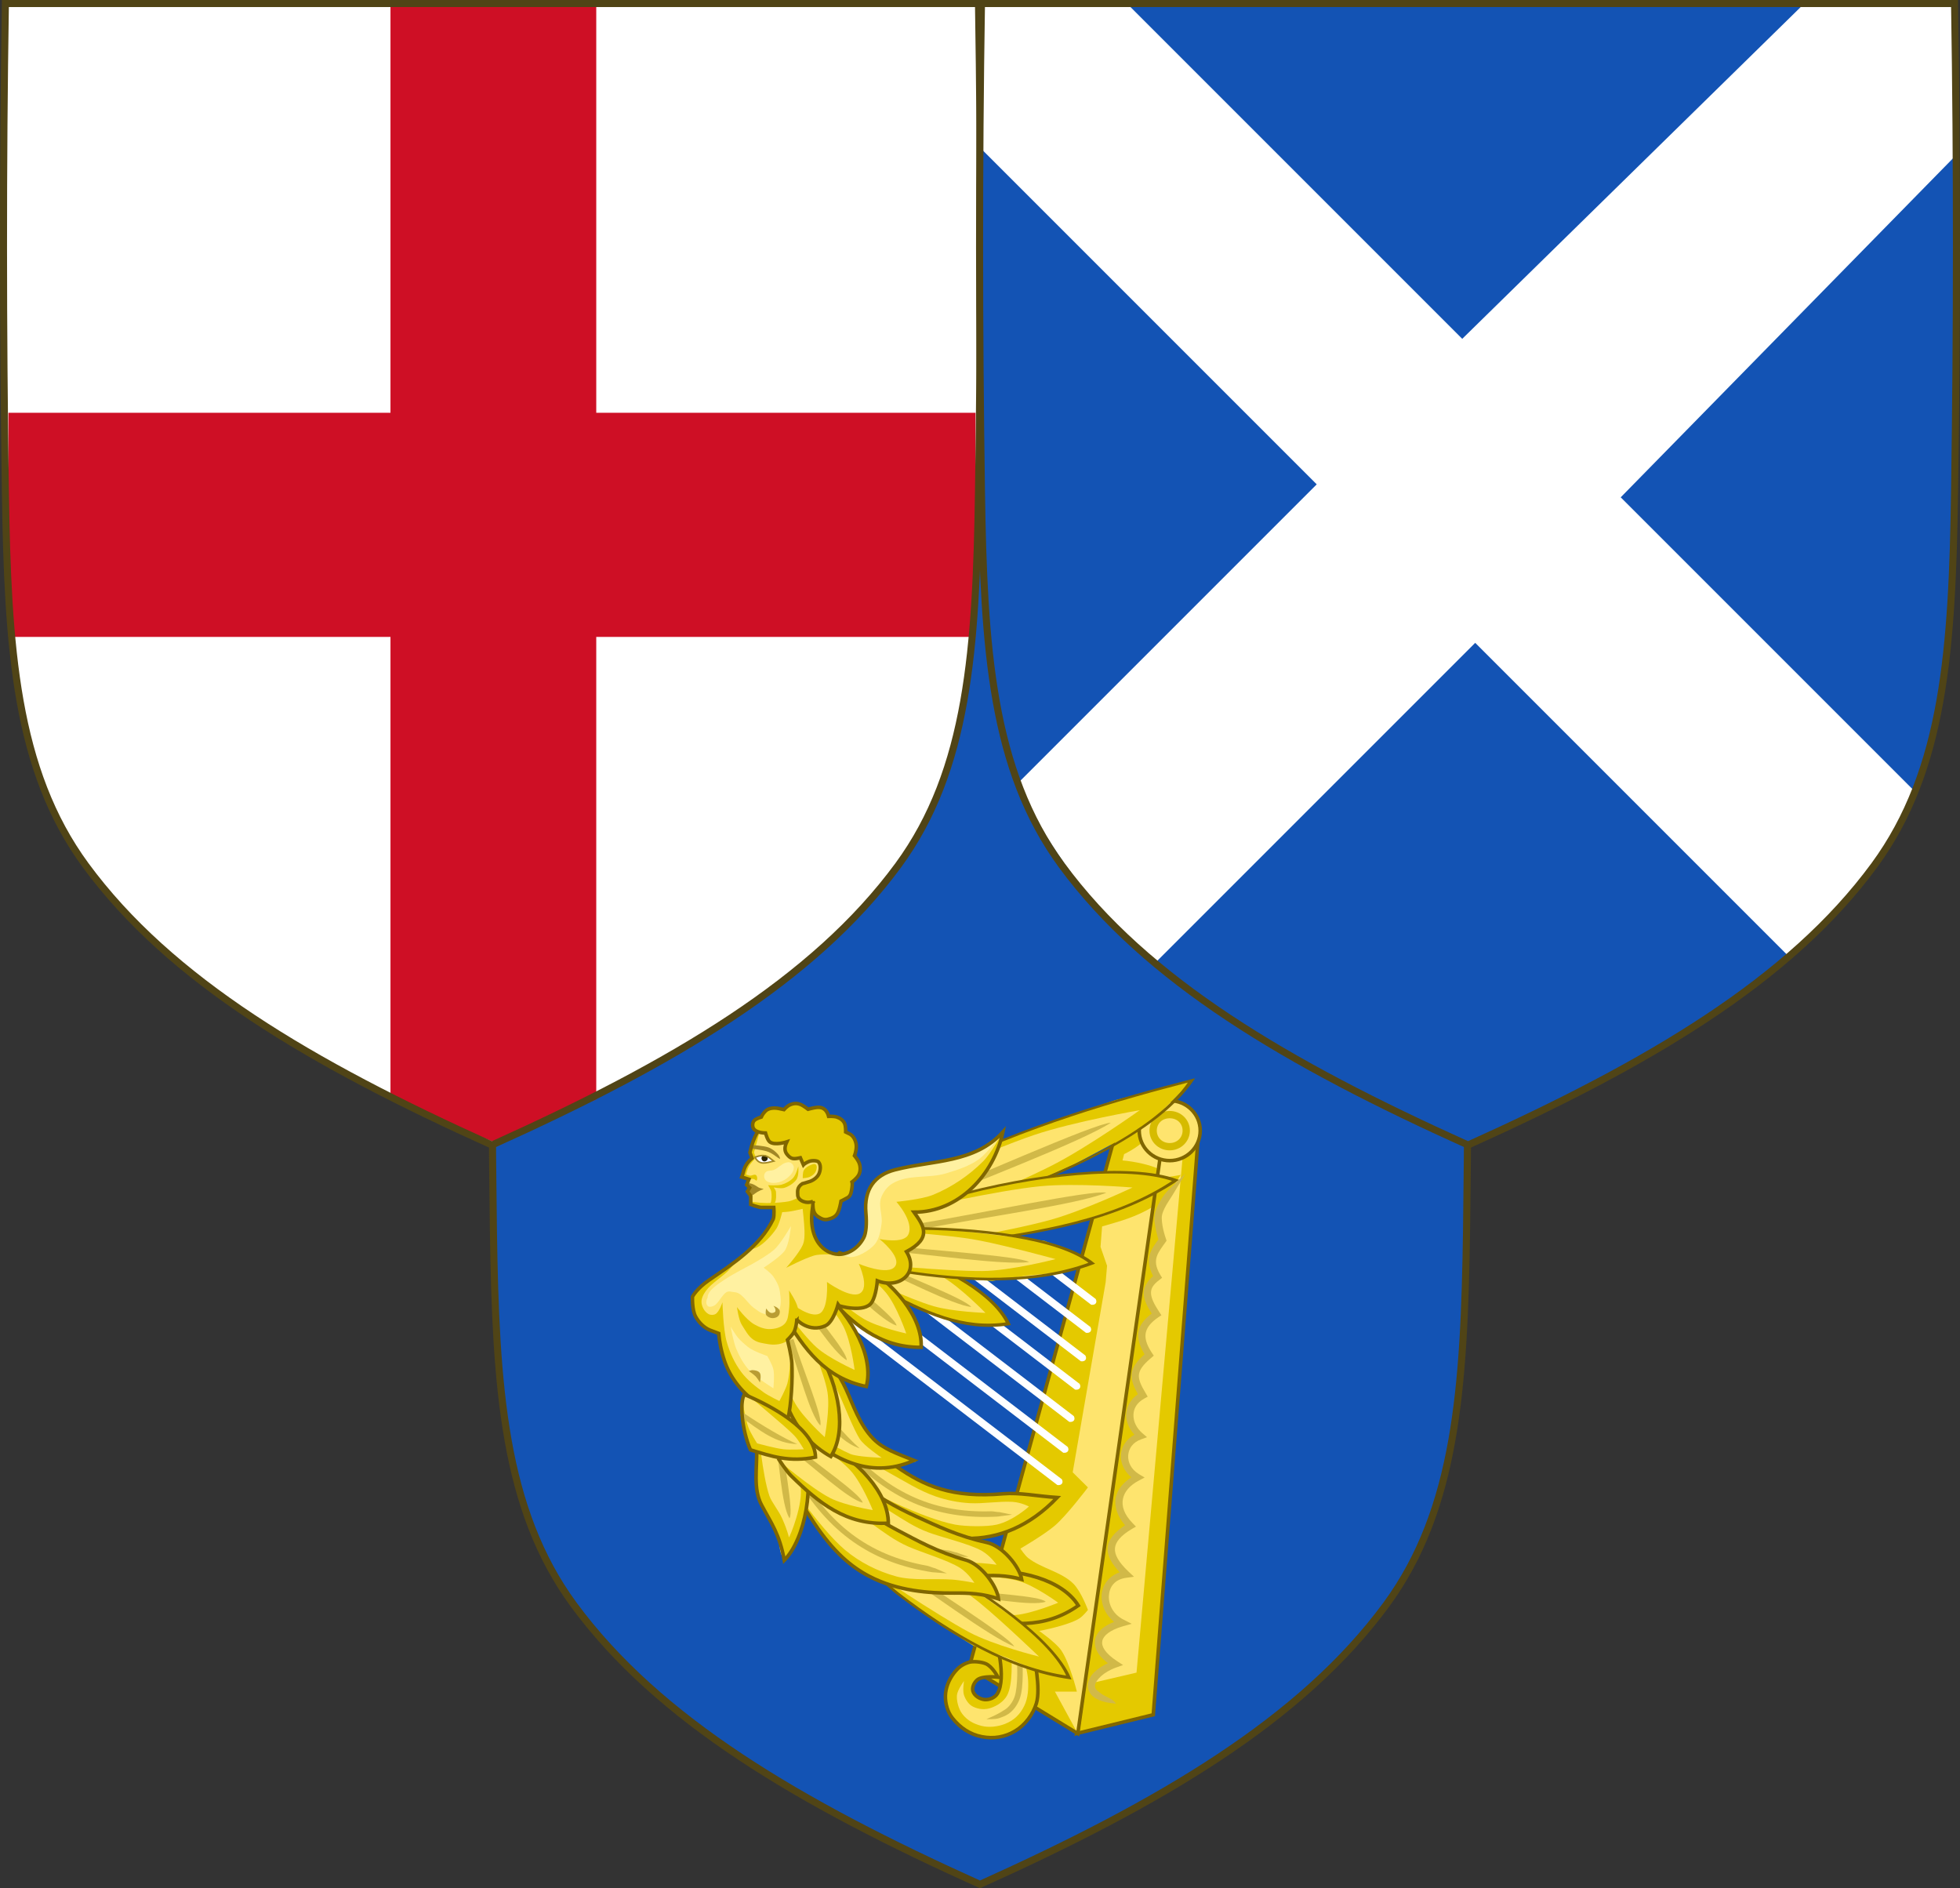 <?xml version="1.0" encoding="UTF-8" standalone="no"?>
<!-- Created with Inkscape (http://www.inkscape.org/) -->

<svg
   xmlns:dc="http://purl.org/dc/elements/1.1/"
   xmlns:cc="http://creativecommons.org/ns#"
   xmlns:rdf="http://www.w3.org/1999/02/22-rdf-syntax-ns#"
   xmlns:svg="http://www.w3.org/2000/svg"
   xmlns="http://www.w3.org/2000/svg"
   xmlns:sodipodi="http://sodipodi.sourceforge.net/DTD/sodipodi-0.dtd"
   xmlns:inkscape="http://www.inkscape.org/namespaces/inkscape"
   width="555.167"
   height="534.812"
   id="svg2"
   version="1.1"
   inkscape:version="0.48.0 r9654"
   sodipodi:docname="Coat_of_Arms_of_the_Commonwealth_of_England,_Scotland_and_Ireland.svg"
   inkscape:export-filename="/Users/Soda/Desktop/UK of the GB and NI.png"
   inkscape:export-xdpi="143.23364"
   inkscape:export-ydpi="143.23364">
  <rect width="100%" height="100%" fill="#333333" stroke="none"/>
  <defs
     id="defs4" />
  <sodipodi:namedview
     id="base"
     pagecolor="#ffffff"
     bordercolor="#666666"
     borderopacity="1.0"
     inkscape:pageopacity="0.0"
     inkscape:pageshadow="2"
     inkscape:zoom="0.50468508"
     inkscape:cx="-77.09985"
     inkscape:cy="310.30271"
     inkscape:document-units="px"
     inkscape:current-layer="g4598"
     showgrid="false"
     inkscape:window-width="1280"
     inkscape:window-height="704"
     inkscape:window-x="0"
     inkscape:window-y="0"
     inkscape:window-maximized="0"
     showguides="true"
     inkscape:guide-bbox="true"
     inkscape:object-nodes="false"
     inkscape:snap-nodes="false"
     inkscape:snap-page="true"
     inkscape:snap-bbox="false"
     inkscape:snap-grids="false"
     inkscape:snap-to-guides="false"
     fit-margin-top="0"
     fit-margin-left="0"
     fit-margin-right="0"
     fit-margin-bottom="0">
    <inkscape:grid
       type="xygrid"
       id="grid14322"
       empspacing="5"
       visible="true"
       enabled="true"
       snapvisiblegridlinesonly="true" />
  </sodipodi:namedview>
  <g
     inkscape:label="Layer"
     inkscape:groupmode="layer"
     id="layer1"
     transform="translate(-348.822,190.481)"
     style="display:inline">
    <g
       id="g34921"
       style="fill:#ffeb51;fill-opacity:1;stroke:#806600;stroke-width:1.5;stroke-miterlimit:4;stroke-dasharray:none"
       transform="translate(0,-7.906)">
      <g
         transform="translate(0,-1)"
         id="g28316"
         style="fill:#ffeb51;fill-opacity:1;stroke:#806600;stroke-width:1.5;stroke-miterlimit:4;stroke-dasharray:none" />
      <g
         transform="translate(0,-1)"
         id="g28303"
         style="fill:#ffeb51;fill-opacity:1;stroke:#806600;stroke-width:1.5;stroke-miterlimit:4;stroke-dasharray:none" />
    </g>
    <g
       id="g6659"
       transform="translate(0,-0.027)">
      <g
         transform="translate(0,10.802)"
         id="g6663" />
    </g>
    <g
       style="stroke-width:0.888;stroke-miterlimit:4;stroke-dasharray:none"
       id="g11618-9-0-2"
       transform="matrix(1.127,0,0,1.127,186.794,233.424)" />
  </g>
  <g
     inkscape:groupmode="layer"
     id="layer2"
     inkscape:label="Layer#1"
     style="display:inline"
     transform="translate(-192.673,-274.156)">
    <g
       id="g4598">
      <g
         id="g4462">
        <g
           id="g4336"
           transform="translate(1.7668659e-6,0)">
          <path
             sodipodi:nodetypes="csscsscc"
             d="m 332.432,412.554 c -0.73,46.026 -0.687,164.058 0,210.082 0.662,44.343 2.874,78.947 22.74,106.005 23.93,32.593 63.796,56.114 115.078,79.223 51.282,-23.109 91.148,-46.63 115.078,-79.223 19.866,-27.058 22.077,-61.661 22.74,-106.005 0.687,-46.024 0.73,-164.057 0,-210.082 z"
             style="fill:#1353b4;fill-opacity:1;stroke:#504416;stroke-width:2;stroke-miterlimit:4;stroke-opacity:1;stroke-dasharray:none;display:inline"
             id="path7014-6-7-28-1-1-6-2"
             inkscape:connector-curvature="0" />
          <g
             style="stroke-width:0.967;stroke-miterlimit:4;stroke-dasharray:none;display:inline"
             id="g21314-0-9-0-6-1"
             transform="matrix(1.035,0,0,1.035,-618.506,-492.993)">
            <g
               style="stroke-width:0.967;stroke-miterlimit:4;stroke-dasharray:none"
               id="g20544-7-9-5-5-1"
               transform="translate(-0.595,-0.302)">
              <path
                 inkscape:connector-curvature="0"
                 sodipodi:nodetypes="cccsssscc"
                 id="path20415-0-4-9-1-8"
                 d="m 1079.184,1215.831 20.776,-5.079 12.466,-160.208 c 0,0 -1.547,-5.218 -3.693,-6.464 -1.997,-1.159 -4.917,-1.137 -6.925,0 -2.343,1.326 -3.437,4.331 -4.155,6.925 -0.37,1.335 -0.878,3.084 0,4.155 0.995,1.214 4.148,0.923 4.148,0.923 l -22.616,159.746 z"
                 style="fill:#fee46e;fill-opacity:1;stroke:none" />
              <path
                 inkscape:connector-curvature="0"
                 sodipodi:nodetypes="cccssssc"
                 id="path20415-9-7-5-2-99-1"
                 d="m 1079.184,1215.831 20.776,-5.079 12.466,-160.208 c 0,0 -1.547,-5.218 -3.693,-6.464 -1.997,-1.159 -4.917,-1.137 -6.925,0 -2.343,1.326 -3.437,4.331 -4.155,6.925 -0.37,1.335 -0.878,3.084 0,4.155 0.995,1.214 4.148,0.923 4.148,0.923 l 0.485,-0.985 5.986,0 -12.893,144.123 -13.814,3.223 -2.381,13.385 z"
                 style="fill:#e4c900;fill-opacity:1;stroke:none" />
              <path
                 inkscape:connector-curvature="0"
                 sodipodi:nodetypes="cccsssscc"
                 id="path20415-2-6-0-7-7-1"
                 d="m 1079.184,1215.831 20.776,-5.079 12.466,-160.208 c 0,0 -1.547,-5.218 -3.693,-6.464 -1.997,-1.159 -4.917,-1.137 -6.925,0 -2.343,1.326 -3.437,4.331 -4.155,6.925 -0.37,1.335 -0.878,3.084 0,4.155 0.995,1.214 4.148,0.923 4.148,0.923 l -22.616,159.746 z"
                 style="fill:none;stroke:#806600;stroke-width:0.967;stroke-miterlimit:4;stroke-dasharray:none" />
            </g>
            <path
               inkscape:connector-curvature="0"
               style="fill:#e4c900;fill-opacity:1;stroke:none"
               d="m 1343.527,1998.688 19.692,-138.588 8.917,-1.486 -6.316,10.032 1.486,8.174 -3.716,4.83 2.229,5.202 -2.998,3.483 2.561,6.402 -3.658,4.39 1.829,6.95 -4.207,4.938 2.378,5.67 -3.658,3.841 0,3.109 2.744,4.573 -3.109,2.378 -1.097,4.573 3.658,4.024 -4.39,4.024 -0.549,5.304 2.561,3.658 -4.024,4.207 -0.914,3.292 4.207,6.219 -4.755,2.378 -0.915,4.755 2.195,4.938 2.926,1.097 -5.121,2.378 -1.646,2.378 0,2.378 4.207,3.841 -3.658,2.012 -2.561,2.744 0,2.744 5.304,3.109 -9.511,-0.549 -0.09,-3.401 z"
               id="path21192-8-6-5-9-5"
               transform="translate(-265.268,-795.882)" />
            <g
               id="g20100-2-9-07-06-0"
               style="stroke-width:0.967;stroke-miterlimit:4;stroke-dasharray:none"
               transform="translate(-1.933,0.144)">
              <path
                 inkscape:connector-curvature="0"
                 sodipodi:nodetypes="ccccc"
                 transform="translate(-265.268,-795.882)"
                 id="path20054-3-0-3-5-0"
                 d="m 1316.193,1993.178 29.713,18.158 23.999,-167.879 -13.227,2.159 -40.486,147.562 z"
                 style="fill:#fee46e;fill-opacity:1;stroke:none" />
              <path
                 inkscape:connector-curvature="0"
                 sodipodi:nodetypes="cccccscscsscscccccccccccc"
                 id="path20054-0-4-9-8-5-1-8"
                 d="m 1091.411,1049.734 -40.486,147.562 29.713,18.158 -6.253,-11.474 5.998,0 c 0,0 -1.921,-7.852 -4.278,-11.297 -1.423,-2.079 -6.021,-5.312 -6.021,-5.312 0,0 7.796,-1.443 10.938,-3.395 1.123,-0.698 2.394,-2.359 2.394,-2.359 0,0 -1.84,-5.009 -3.964,-7.148 -3.252,-3.276 -8.74,-4.203 -12.379,-7.044 -0.882,-0.689 -2.15,-2.58 -2.15,-2.58 0,0 6.383,-3.718 9.333,-6.207 3.339,-2.818 9.159,-10.543 9.159,-10.543 l -4.17,-4.131 9.018,-51.988 0.386,-4.543 -1.793,-5.161 0.43,-5.591 c 4.637,-1.372 9.237,-2.485 14.111,-5.522 l 1.162,-10.297 c -1.978,-0.961 -6.278,-1.959 -9.683,-2.243 l 0.43,-1.72 c 5.062,-2.51 8.04,-5.801 11.182,-9.031 l -13.079,1.867 z"
                 style="fill:#e4c900;fill-opacity:1;stroke:none" />
              <path
                 inkscape:connector-curvature="0"
                 sodipodi:nodetypes="ccccc"
                 id="path20054-0-0-8-3-7-3"
                 d="m 1050.925,1197.296 29.713,18.158 23.999,-167.879 -13.227,2.159 -40.486,147.562 z"
                 style="fill:none;stroke:#806600;stroke-width:0.967;stroke-linecap:butt;stroke-linejoin:miter;stroke-miterlimit:4;stroke-opacity:1;stroke-dasharray:none" />
            </g>
            <path
               inkscape:connector-curvature="0"
               style="font-size:medium;font-style:normal;font-variant:normal;font-weight:normal;font-stretch:normal;text-indent:0;text-align:start;text-decoration:none;line-height:normal;letter-spacing:normal;word-spacing:normal;text-transform:none;direction:ltr;block-progression:tb;writing-mode:lr-tb;text-anchor:start;color:#000000;fill:#ffffff;fill-opacity:1;stroke:none;stroke-width:0.967;marker:none;visibility:visible;display:inline;overflow:visible;enable-background:accumulate;font-family:Bitstream Vera Sans;-inkscape-font-specification:Bitstream Vera Sans"
               d="m 1028.333,1074.53 51.226,39.194 c 1.301,0.155 1.695,-0.756 1.215,-1.589 l -51.226,-39.194 -1.215,1.589 z m 4.57,-5.356 48.049,36.763 c 1.301,0.155 1.695,-0.756 1.215,-1.588 l -48.049,-36.763 -1.215,1.588 z m 4.607,-5.25 44.872,34.333 c 1.301,0.155 1.695,-0.755 1.215,-1.588 l -44.872,-34.333 -1.215,1.588 z m -21.947,29.559 59.168,45.27 c 1.301,0.155 1.695,-0.756 1.215,-1.589 l -59.168,-45.27 -1.215,1.588 z m -4.787,6.411 62.345,47.701 c 1.301,0.155 1.695,-0.755 1.215,-1.588 l -62.345,-47.701 -1.215,1.588 z m 14.394,-18.813 52.814,40.409 c 1.301,0.155 1.695,-0.755 1.215,-1.588 l -52.814,-40.409 -1.215,1.588 z m -4.768,6.386 55.991,42.84 c 1.301,0.155 1.695,-0.755 1.215,-1.588 l -55.991,-42.84 -1.215,1.589 z"
               id="path20217-3-2-6-9-7"
               sodipodi:nodetypes="ccccccccccccccccccccccccccccccccccc" />
            <g
               style="stroke-width:0.967;stroke-miterlimit:4;stroke-dasharray:none"
               id="g20526-8-8-8-7-0"
               transform="translate(-0.595,-0.302)">
              <path
                 transform="translate(-266.768,-795.788)"
                 d="m 1379.573,1846.702 c 0,4.531 -3.736,8.204 -8.345,8.204 -4.609,0 -8.345,-3.673 -8.345,-8.204 0,-4.531 3.736,-8.204 8.345,-8.204 4.609,0 8.345,3.673 8.345,8.204 z"
                 sodipodi:ry="8.2044878"
                 sodipodi:rx="8.3451357"
                 sodipodi:cy="1846.7017"
                 sodipodi:cx="1371.2278"
                 id="path20417-3-0-2-3-1"
                 style="fill:#fee46e;fill-opacity:1;stroke:#806600;stroke-width:0.967;stroke-miterlimit:4;stroke-opacity:1;stroke-dasharray:none"
                 sodipodi:type="arc" />
              <path
                 inkscape:connector-curvature="0"
                 id="path20520-1-2-7-59-3"
                 d="m 1104.45,1045.524 c -3.092,0 -5.531,2.408 -5.531,5.375 0,2.972 2.445,5.406 5.531,5.406 3.086,0 5.531,-2.434 5.531,-5.406 0,-2.967 -2.44,-5.375 -5.531,-5.375 z m 0,2 c 2.095,0 3.531,1.468 3.531,3.375 0,1.902 -1.465,3.406 -3.531,3.406 -2.067,0 -3.531,-1.504 -3.531,-3.406 0,-1.907 1.436,-3.375 3.531,-3.375 z"
                 style="font-size:medium;font-style:normal;font-variant:normal;font-weight:normal;font-stretch:normal;text-indent:0;text-align:start;text-decoration:none;line-height:normal;letter-spacing:normal;word-spacing:normal;text-transform:none;direction:ltr;block-progression:tb;writing-mode:lr-tb;text-anchor:start;color:#000000;fill:#d6bb00;fill-opacity:1;fill-rule:nonzero;stroke:none;stroke-width:0.967;marker:none;visibility:visible;display:inline;overflow:visible;enable-background:accumulate;font-family:Bitstream Vera Sans;-inkscape-font-specification:Bitstream Vera Sans" />
            </g>
            <g
               id="g19351-0-0-4-28-4"
               style="stroke-width:0.967;stroke-miterlimit:4;stroke-dasharray:none"
               transform="translate(-0.595,-0.302)">
              <g
                 id="g19345-0-9-3-3-3"
                 style="stroke-width:0.967;stroke-miterlimit:4;stroke-dasharray:none">
                <g
                   id="g19335-8-5-9-9-7"
                   style="stroke-width:0.967;stroke-miterlimit:4;stroke-dasharray:none">
                  <path
                     inkscape:connector-curvature="0"
                     sodipodi:nodetypes="csssssssscsssscc"
                     transform="translate(-265.268,-795.882)"
                     id="path19331-0-3-4-8-7"
                     d="m 1332.532,1990.562 c 0,0 1.982,8.835 0.701,12.971 -0.937,3.025 -3.065,5.915 -5.785,7.537 -2.846,1.698 -5.859,2.195 -9.115,1.578 -3.268,-0.62 -5.996,-2.477 -8.063,-5.083 -1.332,-1.68 -1.983,-3.992 -1.928,-6.135 0.056,-2.181 0.963,-4.395 2.279,-6.135 1.135,-1.5 2.243,-2.396 4.032,-2.98 1.222,-0.399 3.55,-0.153 4.733,0.35 1.863,0.794 3.33,3.681 3.33,3.681 0,0 -4.123,-0.457 -5.609,0.701 -0.89,0.694 -1.547,2.073 -1.227,3.155 0.367,1.244 1.865,2.147 3.155,2.279 1.275,0.13 2.828,-0.49 3.506,-1.577 2.72,-4.367 -0.526,-15.425 -0.526,-15.425 l 10.517,5.083 z"
                     style="fill:#e4c900;fill-opacity:1;stroke:#806600;stroke-width:0.967;stroke-linecap:butt;stroke-linejoin:miter;stroke-miterlimit:4;stroke-opacity:1;stroke-dasharray:none" />
                  <path
                     inkscape:connector-curvature="0"
                     sodipodi:nodetypes="csssscsssssscc"
                     transform="translate(-265.268,-795.882)"
                     id="path19333-4-5-0-7-5"
                     d="m 1326.397,1990.738 c 0,0 0.548,7.575 -1.227,10.693 -0.908,1.594 -2.643,2.745 -4.382,3.33 -1.661,0.56 -3.333,0.419 -4.908,-0.351 -1.197,-0.585 -2.022,-1.895 -2.454,-3.155 -0.417,-1.216 0,-3.856 0,-3.856 0,0 -1.784,2.426 -1.928,3.856 -0.158,1.565 0.457,3.826 1.402,5.083 1.355,1.802 3.079,2.754 5.259,3.33 2.034,0.538 4.528,0.246 6.486,-0.526 2.465,-0.971 4.081,-2.535 5.258,-4.908 1.067,-2.152 1.195,-4.789 1.052,-7.187 -0.127,-2.139 -1.227,-6.31 -1.227,-6.31 l -3.33,0 z"
                     style="fill:#fee46e;fill-opacity:1;stroke:none" />
                </g>
                <path
                   inkscape:connector-curvature="0"
                   style="font-size:medium;font-style:normal;font-variant:normal;font-weight:normal;font-stretch:normal;text-indent:0;text-align:start;text-decoration:none;line-height:normal;letter-spacing:normal;word-spacing:normal;text-transform:none;direction:ltr;block-progression:tb;writing-mode:lr-tb;text-anchor:start;color:#000000;fill:#d1b948;fill-opacity:1;stroke:none;stroke-width:0.967;marker:none;visibility:visible;display:inline;overflow:visible;enable-background:accumulate;font-family:Bitstream Vera Sans;-inkscape-font-specification:Bitstream Vera Sans"
                   d="m 1064.138,1196.118 -1.5,0.094 c 0,0 0.129,1.673 0.094,3.75 -0.035,2.077 -0.241,4.566 -0.75,5.937 -0.494,1.331 -1.385,2.606 -2.5,3.375 -0.539,0.372 -2.067,1.274 -2.857,1.634 l -2.331,1.062 c 0,0 2.394,0.059 3.282,-0.228 0.888,-0.286 1.948,-0.666 2.75,-1.219 1.44,-0.993 2.477,-2.515 3.062,-4.094 0.655,-1.764 0.808,-4.295 0.844,-6.438 0.036,-2.143 -0.094,-3.875 -0.094,-3.875 l 0,-2e-4 z"
                   id="path19339-7-9-6-4-1"
                   sodipodi:nodetypes="ccsssscsssscc" />
              </g>
              <g
                 style="stroke-width:0.916;stroke-miterlimit:4;stroke-dasharray:none"
                 id="g18290-5-1-2-6-8-71-1-2"
                 transform="matrix(-0.165,1.051,-1.041,-0.114,2413.538,196.292)">
                <path
                   inkscape:connector-curvature="0"
                   id="path18200-8-0-0-4-1-9-9-7-6"
                   style="fill:#fee46e;fill-opacity:1;stroke:none"
                   d="m 1053.085,1146.433 c 0,0 -1.141,-3.393 -1.345,-5.158 -2.069,-10.524 -0.26,-22.208 5.886,-27.358 7.178,7.934 6.972,17.285 5.886,27.358 -0.205,1.765 -1.345,5.158 -1.345,5.158 l -9.082,0 z"
                   sodipodi:nodetypes="cccccc" />
                <path
                   inkscape:connector-curvature="0"
                   style="fill:#e4c900;fill-opacity:1;stroke:none"
                   d="m 1318.399,1942.182 c 0,0 -1.008,-10.74 -0.12,-15.999 0.736,-4.364 4.451,-11.067 4.451,-11.067 0,0 3.523,6.319 4.33,10.465 1.073,5.514 0.602,16.841 0.602,16.841 l -0.12,0.12 1.684,-7.939 0.12,-5.173 -0.361,-5.894 -1.083,-4.571 -1.564,-4.571 -3.368,-4.812 -2.767,3.368 -2.165,4.09 -1.684,6.616 -0.24,8.3 2.285,10.225 z"
                   id="path18282-6-1-9-6-1-1-6-6"
                   transform="translate(-265.268,-795.882)"
                   sodipodi:nodetypes="cscsc" />
                <path
                   inkscape:connector-curvature="0"
                   style="font-size:medium;font-style:normal;font-variant:normal;font-weight:normal;font-stretch:normal;text-indent:0;text-align:start;text-decoration:none;line-height:normal;letter-spacing:normal;word-spacing:normal;text-transform:none;direction:ltr;block-progression:tb;writing-mode:lr-tb;text-anchor:start;color:#000000;fill:#d1b948;fill-opacity:1;stroke:none;stroke-width:0.916;marker:none;visibility:visible;display:inline;overflow:visible;enable-background:accumulate;font-family:Bitstream Vera Sans;-inkscape-font-specification:Bitstream Vera Sans"
                   d="m 1056.826,1146.18 1.5,0 c -0.2,-8.036 0.881,-19.948 -0.75,-23.688 -1.44,1.645 -0.458,15.707 -0.75,23.688 z"
                   id="path18284-3-9-4-1-2-9-0-5"
                   sodipodi:nodetypes="cccc" />
                <path
                   inkscape:connector-curvature="0"
                   id="path18200-8-1-5-5-4-4-8-0-2-4"
                   style="fill:none;stroke:#806600;stroke-width:0.916;stroke-linecap:butt;stroke-linejoin:miter;stroke-miterlimit:4;stroke-opacity:1;stroke-dasharray:none"
                   d="m 1053.085,1146.433 c 0,0 -1.141,-3.393 -1.345,-5.158 -2.069,-10.524 -0.26,-22.208 5.886,-27.358 7.178,7.934 6.972,17.285 5.886,27.358 -0.205,1.765 -1.345,5.158 -1.345,5.158 l -9.082,0 z"
                   sodipodi:nodetypes="cccccc" />
              </g>
              <g
                 style="stroke-width:0.714;stroke-miterlimit:4;stroke-dasharray:none"
                 id="g18290-1-53-8-9-4-0-10-1"
                 transform="matrix(-0.561,0.826,-1.52,-1.032,3361.414,1476.934)">
                <path
                   inkscape:connector-curvature="0"
                   id="path18200-8-4-8-9-6-0-0-8-7"
                   style="fill:#fee46e;fill-opacity:1;stroke:none"
                   d="m 1053.085,1146.433 c 0,0 -1.141,-3.393 -1.345,-5.158 -2.069,-10.524 -1.473,-22.961 4.673,-28.111 7.178,7.934 8.185,18.038 7.099,28.111 -0.205,1.765 -1.345,5.158 -1.345,5.158 l -9.082,0 z"
                   sodipodi:nodetypes="cccccc" />
                <path
                   inkscape:connector-curvature="0"
                   style="fill:#e4c900;fill-opacity:1;stroke:none"
                   d="m 1318.399,1942.182 c 0,0 -1.008,-10.74 -0.12,-15.999 0.736,-4.364 3.046,-11.692 3.046,-11.692 0,0 4.418,6.505 5.225,10.651 1.073,5.514 1.112,17.281 1.112,17.281 l -0.12,0.12 1.684,-7.939 0.12,-5.173 -0.361,-5.894 -2.487,-5.197 -1.564,-4.571 -3.368,-4.812 -2.767,3.368 -2.165,4.09 -0.279,7.242 -0.24,8.3 2.285,10.225 z"
                   id="path18282-8-5-7-4-1-7-7-1"
                   transform="translate(-265.268,-795.882)"
                   sodipodi:nodetypes="cscsccccccccccccc" />
                <path
                   inkscape:connector-curvature="0"
                   id="path18200-8-1-8-1-5-2-0-41-94-3"
                   style="fill:none;stroke:#806600;stroke-width:0.714;stroke-linecap:butt;stroke-linejoin:miter;stroke-miterlimit:4;stroke-opacity:1;stroke-dasharray:none"
                   d="m 1053.085,1146.433 c 0,0 -1.141,-3.393 -1.345,-5.158 -2.069,-10.524 -1.686,-22.95 4.46,-28.099 7.178,7.934 8.398,18.026 7.312,28.099 -0.205,1.765 -1.345,5.158 -1.345,5.158 l -9.082,0 z"
                   sodipodi:nodetypes="cccccc" />
                <path
                   inkscape:connector-curvature="0"
                   style="font-size:medium;font-style:normal;font-variant:normal;font-weight:normal;font-stretch:normal;text-indent:0;text-align:start;text-decoration:none;line-height:normal;letter-spacing:normal;word-spacing:normal;text-transform:none;direction:ltr;block-progression:tb;writing-mode:lr-tb;text-anchor:start;color:#000000;fill:#d1b948;fill-opacity:1;stroke:none;stroke-width:0.714;marker:none;visibility:visible;display:inline;overflow:visible;enable-background:accumulate;font-family:Bitstream Vera Sans;-inkscape-font-specification:Bitstream Vera Sans"
                   d="m 1056.826,1146.18 1.5,0 c -0.2,-8.036 0.881,-19.948 -0.75,-23.688 -1.44,1.645 -0.458,15.707 -0.75,23.688 z"
                   id="path18284-4-2-5-8-8-9-7-4"
                   sodipodi:nodetypes="cccc" />
              </g>
              <g
                 id="g19258-4-1-4-2-8"
                 style="stroke-width:0.967;stroke-miterlimit:4;stroke-dasharray:none">
                <path
                   inkscape:connector-curvature="0"
                   style="fill:#e4c900;fill-opacity:1;stroke:#806600;stroke-width:0.967;stroke-linecap:butt;stroke-linejoin:miter;stroke-miterlimit:4;stroke-opacity:1;stroke-dasharray:none"
                   d="m 1284.899,1947.429 c 20.432,13.935 39.044,15.367 54.043,-0.238 -5.503,-0.372 -10.377,-1.414 -14.814,-1.025 -13.908,1.22 -21.583,-2.134 -29.214,-7.465 -2.87,-2.005 -5.121,-3.473 -8.586,-6.27 l -10.237,-0.714 8.809,15.713 z"
                   id="path19232-4-4-94-9-6"
                   transform="translate(-265.268,-795.882)"
                   sodipodi:nodetypes="ccssccc" />
                <path
                   inkscape:connector-curvature="0"
                   style="fill:#fee46e;fill-opacity:1;stroke:none"
                   d="m 1286.257,1944.699 c 0,0 15.601,8.199 24.767,9.907 2.766,0.516 8.634,0.636 11.375,10e-5 4.531,-1.051 8.806,-4.954 8.806,-4.954 0,0 -2.096,-1.143 -4.587,-1.284 -3.615,-0.204 -7.943,0.564 -11.558,0.367 -3.174,-0.173 -6.351,-0.8 -9.357,-1.835 -4.474,-1.54 -8.508,-4.15 -12.659,-6.421 -2.116,-1.158 -6.238,-3.669 -6.238,-3.669 l -8.99,-0.55 8.439,8.439 z"
                   id="path19234-9-9-2-7-1"
                   transform="translate(-265.268,-795.882)"
                   sodipodi:nodetypes="csscssssccc" />
                <path
                   inkscape:connector-curvature="0"
                   sodipodi:nodetypes="ccscccsc"
                   id="path19142-7-8-5-3-01-5"
                   d="m 1015.322,1136.459 -1.099,0.998 c 11.79,13.268 24.591,19.734 41.745,19.13 0.436,-0.015 0.875,-0.035 1.316,-0.059 l 4.034,-0.524 -3.426,-0.701 c -0.531,0.028 -1.731,-0.243 -2.255,-0.227 -16.652,0.524 -28.827,-5.69 -40.314,-18.617 z"
                   style="font-size:medium;font-style:normal;font-variant:normal;font-weight:normal;font-stretch:normal;text-indent:0;text-align:start;text-decoration:none;line-height:normal;letter-spacing:normal;word-spacing:normal;text-transform:none;direction:ltr;block-progression:tb;writing-mode:lr-tb;text-anchor:start;color:#000000;fill:#d1b948;fill-opacity:1;stroke:none;stroke-width:0.967;marker:none;visibility:visible;display:inline;overflow:visible;enable-background:accumulate;font-family:Bitstream Vera Sans;-inkscape-font-specification:Bitstream Vera Sans" />
              </g>
              <g
                 id="g19192-8-1-9-85-4-0"
                 transform="matrix(0.998,-0.059,0.059,0.998,-61.104,59.403)"
                 style="stroke-width:0.967;stroke-miterlimit:4;stroke-dasharray:none">
                <path
                   inkscape:connector-curvature="0"
                   style="fill:#fee46e;fill-opacity:1;stroke:none"
                   d="m 998.397,1144.547 c 3.516,5.573 6.334,10.073 8.769,13.74 5.303,7.988 10.175,12.023 15.078,14.584 7.691,4.017 16.424,4.667 23.244,4.586 3.97,-0.047 7.95,0.129 12.126,1.595 -0.41,-3.564 -4.732,-9.45 -8.923,-10.626 -7.739,-2.171 -13.359,-5.356 -18.964,-8.295 -11.733,-6.153 -17.305,-12.274 -25.828,-19.725 l -5.502,4.141 z"
                   id="path19140-6-0-0-2-4-6"
                   sodipodi:nodetypes="cssscsscc" />
                <path
                   inkscape:connector-curvature="0"
                   style="font-size:medium;font-style:normal;font-variant:normal;font-weight:normal;font-stretch:normal;text-indent:0;text-align:start;text-decoration:none;line-height:normal;letter-spacing:normal;word-spacing:normal;text-transform:none;direction:ltr;block-progression:tb;writing-mode:lr-tb;text-anchor:start;color:#000000;fill:#d1b948;fill-opacity:1;stroke:none;stroke-width:0.967;marker:none;visibility:visible;display:inline;overflow:visible;enable-background:accumulate;font-family:Bitstream Vera Sans;-inkscape-font-specification:Bitstream Vera Sans"
                   d="m 1001.544,1143.93 -1.281,0.75 c 8.801,15.413 20.947,23.903 37.857,26.849 0.43,0.075 0.863,0.146 1.3,0.214 l 4.055,0.319 -3.208,-1.392 c -0.526,-0.082 -1.644,-0.595 -2.16,-0.687 -16.403,-2.92 -27.987,-11.035 -36.562,-26.052 z"
                   id="path19142-1-3-2-2-0-5"
                   sodipodi:nodetypes="ccscccsc" />
                <path
                   inkscape:connector-curvature="0"
                   style="fill:#e4c900;fill-opacity:1;stroke:none"
                   d="m 1003.899,1140.407 c 8.523,7.451 14.095,13.572 25.828,19.725 5.606,2.94 11.225,6.124 18.964,8.295 4.191,1.176 8.512,7.062 8.923,10.626 -4.176,-1.467 -8.156,-1.642 -12.126,-1.595 -6.819,0.081 -15.553,-0.569 -23.244,-4.586 -4.904,-2.561 -9.775,-6.595 -15.078,-14.584 -2.434,-3.667 -5.253,-8.167 -8.769,-13.74 0,0 10.237,15.233 17.163,21.072 4.044,3.409 8.899,5.856 13.997,7.264 4.499,1.242 10.76,0.544 15.415,0.886 2.433,0.179 6.024,0.886 6.024,0.886 0,0 -1.612,-2.611 -3.898,-4.075 -3.306,-2.118 -10.584,-4.258 -14.174,-5.847 -3.744,-1.656 -6.598,-3.812 -9.922,-6.201 -7.226,-5.195 -19.103,-18.125 -19.103,-18.125 z"
                   id="path19140-8-9-7-3-6-5-3"
                   sodipodi:nodetypes="csscssscssscsssc" />
                <path
                   inkscape:connector-curvature="0"
                   style="fill:none;stroke:#806600;stroke-width:0.967;stroke-miterlimit:4;stroke-dasharray:none"
                   d="m 998.397,1144.547 c 3.516,5.573 6.334,10.073 8.769,13.74 5.303,7.988 10.175,12.023 15.078,14.584 7.691,4.017 16.424,4.667 23.244,4.586 3.97,-0.047 7.95,0.129 12.126,1.595 -0.41,-3.564 -4.732,-9.45 -8.923,-10.626 -7.739,-2.171 -13.359,-5.356 -18.964,-8.295 -11.733,-6.153 -17.305,-12.274 -25.828,-19.725 l -5.502,4.141 z"
                   id="path19140-3-6-4-5-9-9-1"
                   sodipodi:nodetypes="cssscsscc" />
              </g>
              <g
                 id="g19192-3-9-3-7-0"
                 style="stroke-width:0.967;stroke-miterlimit:4;stroke-dasharray:none">
                <path
                   inkscape:connector-curvature="0"
                   style="fill:#fee46e;fill-opacity:1;stroke:none"
                   d="m 998.397,1144.547 c 3.516,5.573 6.334,10.073 8.769,13.74 5.303,7.988 10.175,12.023 15.078,14.584 7.691,4.017 16.424,4.667 23.244,4.586 3.97,-0.047 7.95,0.129 12.126,1.595 -0.41,-3.564 -4.732,-9.45 -8.923,-10.626 -7.739,-2.171 -13.359,-5.356 -18.964,-8.295 -11.733,-6.153 -17.305,-12.274 -25.828,-19.725 l -5.502,4.141 z"
                   id="path19140-4-0-4-5-1"
                   sodipodi:nodetypes="cssscsscc" />
                <path
                   inkscape:connector-curvature="0"
                   style="font-size:medium;font-style:normal;font-variant:normal;font-weight:normal;font-stretch:normal;text-indent:0;text-align:start;text-decoration:none;line-height:normal;letter-spacing:normal;word-spacing:normal;text-transform:none;direction:ltr;block-progression:tb;writing-mode:lr-tb;text-anchor:start;color:#000000;fill:#d1b948;fill-opacity:1;stroke:none;stroke-width:0.967;marker:none;visibility:visible;display:inline;overflow:visible;enable-background:accumulate;font-family:Bitstream Vera Sans;-inkscape-font-specification:Bitstream Vera Sans"
                   d="m 1002.497,1143.454 -1.281,0.75 c 8.801,15.413 19.994,24.38 36.904,27.325 0.43,0.075 0.863,0.146 1.3,0.214 l 4.055,0.319 -3.208,-1.392 c -0.526,-0.082 -1.644,-0.595 -2.16,-0.687 -16.403,-2.92 -27.035,-11.511 -35.61,-26.528 z"
                   id="path19142-8-1-72-5-9"
                   sodipodi:nodetypes="ccscccsc" />
                <path
                   inkscape:connector-curvature="0"
                   style="fill:#e4c900;fill-opacity:1;stroke:none"
                   d="m 1003.899,1140.407 c 8.523,7.451 14.095,13.572 25.828,19.725 5.606,2.94 11.225,6.124 18.964,8.295 4.191,1.176 8.512,7.062 8.923,10.626 -4.176,-1.467 -8.156,-1.642 -12.126,-1.595 -6.819,0.081 -15.553,-0.569 -23.244,-4.586 -4.904,-2.561 -9.775,-6.595 -15.078,-14.584 -2.434,-3.667 -5.253,-8.167 -8.769,-13.74 0,0 10.237,15.233 17.163,21.072 4.044,3.409 8.899,5.856 13.997,7.264 4.499,1.242 10.76,0.544 15.415,0.886 2.433,0.179 6.024,0.886 6.024,0.886 0,0 -1.612,-2.611 -3.898,-4.075 -3.306,-2.118 -10.584,-4.258 -14.174,-5.847 -3.744,-1.656 -6.598,-3.812 -9.922,-6.201 -7.226,-5.195 -19.103,-18.125 -19.103,-18.125 z"
                   id="path19140-8-1-3-1-4-5"
                   sodipodi:nodetypes="csscssscssscsssc" />
                <path
                   inkscape:connector-curvature="0"
                   style="fill:none;stroke:#806600;stroke-width:0.967;stroke-miterlimit:4;stroke-dasharray:none"
                   d="m 998.397,1144.547 c 3.516,5.573 6.334,10.073 8.769,13.74 5.303,7.988 10.175,12.023 15.078,14.584 7.691,4.017 16.424,4.667 23.244,4.586 3.97,-0.047 7.95,0.129 12.126,1.595 -0.41,-3.564 -4.732,-9.45 -8.923,-10.626 -7.739,-2.171 -13.359,-5.356 -18.964,-8.295 -11.733,-6.153 -17.305,-12.274 -25.828,-19.725 l -5.502,4.141 z"
                   id="path19140-3-2-6-1-0-7"
                   sodipodi:nodetypes="cssscsscc" />
              </g>
              <g
                 style="stroke-width:0.916;stroke-miterlimit:4;stroke-dasharray:none"
                 id="g18290-5-9-0-8-9-1-87-6"
                 transform="matrix(-1.059,0.096,-0.143,-1.037,2280.884,2219.491)">
                <path
                   inkscape:connector-curvature="0"
                   id="path18200-8-0-1-9-3-0-2-3-8"
                   style="fill:#fee46e;fill-opacity:1;stroke:none"
                   d="m 1053.085,1146.433 c 0,0 -1.141,-3.393 -1.345,-5.158 -2.069,-10.524 2.291,-24.289 8.437,-29.439 1.698,1.877 0.385,5.326 1.125,7.531 2.387,7.113 3.04,14.218 2.211,21.908 -0.205,1.765 -1.345,5.158 -1.345,5.158 l -9.082,0 z"
                   sodipodi:nodetypes="cccsccc" />
                <path
                   inkscape:connector-curvature="0"
                   style="fill:#e4c900;fill-opacity:1;stroke:none"
                   d="m 1318.399,1942.182 c 0,0 0.821,-10.138 0.498,-15.407 -0.296,-4.833 4.608,-13.424 4.76,-13.355 0,0 0.079,1.667 1.032,4.993 0.693,2.417 2.15,4.544 2.49,6.288 1.073,5.514 0.483,17.721 0.483,17.721 l -0.12,0.12 1.684,-7.939 0.982,-5.092 -0.361,-5.894 -1.945,-4.651 -1.564,-4.571 -0.646,-6.876 -4.306,5.721 -2.165,4.09 -2.148,7.464 -0.96,7.164 2.285,10.225 z"
                   id="path18282-6-5-0-9-4-2-7-5"
                   transform="translate(-265.268,-795.882)"
                   sodipodi:nodetypes="cscssccccccccccccc" />
                <path
                   inkscape:connector-curvature="0"
                   style="font-size:medium;font-style:normal;font-variant:normal;font-weight:normal;font-stretch:normal;text-indent:0;text-align:start;text-decoration:none;line-height:normal;letter-spacing:normal;word-spacing:normal;text-transform:none;direction:ltr;block-progression:tb;writing-mode:lr-tb;text-anchor:start;color:#000000;fill:#d1b948;fill-opacity:1;stroke:none;stroke-width:0.916;marker:none;visibility:visible;display:inline;overflow:visible;enable-background:accumulate;font-family:Bitstream Vera Sans;-inkscape-font-specification:Bitstream Vera Sans"
                   d="m 1056.826,1146.18 1.5,0 c -0.2,-8.036 0.881,-19.948 -0.75,-23.688 -1.44,1.645 -0.458,15.707 -0.75,23.688 z"
                   id="path18284-3-98-7-9-0-2-4-4"
                   sodipodi:nodetypes="cccc" />
                <path
                   inkscape:connector-curvature="0"
                   id="path18200-8-1-5-3-6-9-2-0-87-7"
                   style="fill:none;stroke:#806600;stroke-width:0.916;stroke-linecap:butt;stroke-linejoin:miter;stroke-miterlimit:4;stroke-opacity:1;stroke-dasharray:none"
                   d="m 1053.085,1146.433 c 0,0 -1.141,-3.393 -1.345,-5.158 -2.069,-10.524 2.487,-24.449 8.633,-29.599 0.288,6.975 2.005,9.916 3.866,14.982 1.625,4.425 -0.202,9.761 -0.726,14.617 -0.205,1.765 -1.345,5.158 -1.345,5.158 l -9.082,0 z"
                   sodipodi:nodetypes="cccsccc" />
              </g>
              <g
                 style="stroke-width:0.916;stroke-miterlimit:4;stroke-dasharray:none"
                 id="g18290-5-9-6-4-4-5-9"
                 transform="matrix(-0.695,0.805,-0.823,-0.647,2679.253,1027.632)">
                <path
                   inkscape:connector-curvature="0"
                   id="path18200-8-0-1-1-4-69-3-6"
                   style="fill:#fee46e;fill-opacity:1;stroke:none"
                   d="m 1053.085,1146.433 c 0,0 -1.141,-3.393 -1.345,-5.158 -2.069,-10.524 -0.26,-22.208 5.886,-27.358 7.178,7.934 6.972,17.285 5.886,27.358 -0.205,1.765 -1.345,5.158 -1.345,5.158 l -9.082,0 z"
                   sodipodi:nodetypes="cccccc" />
                <path
                   inkscape:connector-curvature="0"
                   style="fill:#e4c900;fill-opacity:1;stroke:none"
                   d="m 1318.399,1942.182 c 0,0 -1.008,-10.74 -0.12,-15.999 0.736,-4.364 4.451,-11.067 4.451,-11.067 0,0 3.523,6.319 4.33,10.465 1.073,5.514 0.602,16.841 0.602,16.841 l -0.12,0.12 1.684,-7.939 0.12,-5.173 -0.361,-5.894 -1.083,-4.571 -1.564,-4.571 -3.368,-4.812 -2.767,3.368 -2.165,4.09 -1.684,6.616 -0.24,8.3 2.285,10.225 z"
                   id="path18282-6-5-7-1-6-27-6"
                   transform="translate(-265.268,-795.882)"
                   sodipodi:nodetypes="cscsc" />
                <path
                   inkscape:connector-curvature="0"
                   style="font-size:medium;font-style:normal;font-variant:normal;font-weight:normal;font-stretch:normal;text-indent:0;text-align:start;text-decoration:none;line-height:normal;letter-spacing:normal;word-spacing:normal;text-transform:none;direction:ltr;block-progression:tb;writing-mode:lr-tb;text-anchor:start;color:#000000;fill:#d1b948;fill-opacity:1;stroke:none;stroke-width:0.916;marker:none;visibility:visible;display:inline;overflow:visible;enable-background:accumulate;font-family:Bitstream Vera Sans;-inkscape-font-specification:Bitstream Vera Sans"
                   d="m 1056.826,1146.18 1.5,0 c -0.2,-8.036 0.881,-19.948 -0.75,-23.688 -1.44,1.645 -0.458,15.707 -0.75,23.688 z"
                   id="path18284-3-98-3-9-42-62-6"
                   sodipodi:nodetypes="cccc" />
                <path
                   inkscape:connector-curvature="0"
                   id="path18200-8-1-5-3-9-0-7-2-6"
                   style="fill:none;stroke:#806600;stroke-width:0.916;stroke-linecap:butt;stroke-linejoin:miter;stroke-miterlimit:4;stroke-opacity:1;stroke-dasharray:none"
                   d="m 1053.085,1146.433 c 0,0 -1.141,-3.393 -1.345,-5.158 -2.069,-10.524 -0.26,-22.208 5.886,-27.358 7.178,7.934 6.972,17.285 5.886,27.358 -0.205,1.765 -1.345,5.158 -1.345,5.158 l -9.082,0 z"
                   sodipodi:nodetypes="cccccc" />
              </g>
              <path
                 inkscape:connector-curvature="0"
                 sodipodi:nodetypes="csscscc"
                 transform="translate(-265.268,-795.882)"
                 id="path18899-8-2-8-2-7"
                 d="m 1274.226,1907.39 c 2.689,2.998 4.917,5.891 6.888,10.109 1.966,4.207 3.675,9.739 7.516,13.64 2.743,2.787 6.295,3.929 11.124,5.897 -12.534,5.55 -22.983,-0.85 -32.285,-9.172 -5.187,-4.641 -7.792,-8.944 -7.792,-8.944 l 14.549,-11.529 z"
                 style="fill:#fee46e;fill-opacity:1;stroke:none" />
              <path
                 inkscape:connector-curvature="0"
                 sodipodi:nodetypes="csssccccccscccsscssc"
                 transform="translate(-265.268,-795.882)"
                 id="path18936-4-1-2-8-0"
                 d="m 1261.21,1920.831 c 0,0 3.417,4.386 5.382,6.343 2.255,2.246 4.674,4.357 7.304,6.15 2.108,1.438 4.402,2.601 6.727,3.652 1.865,0.843 5.766,2.114 5.766,2.114 l 6.343,0 7.496,-1.73 -5.574,-2.306 -4.421,-2.306 -2.883,-3.075 c 0,0 -1.398,-1.319 -1.922,-2.114 -0.851,-1.293 -1.922,-4.228 -1.922,-4.228 l -4.421,-9.033 -4.997,-6.727 5.345,11.736 c 1.422,3.121 3.686,9.036 5.459,11.848 1.238,1.964 6.02,5.153 6.02,5.153 0,0 -6.625,-0.187 -8.638,-1.055 -4.066,-1.753 -9.994,-5.551 -13.77,-7.864 -3.335,-2.044 -7.294,-6.555 -7.294,-6.555 z"
                 style="fill:#e4c900;fill-opacity:1;stroke:none" />
              <path
                 inkscape:connector-curvature="0"
                 sodipodi:nodetypes="csscscc"
                 id="path18899-9-0-5-7-0-4"
                 d="m 1008.958,1111.508 c 2.689,2.998 4.917,5.891 6.888,10.109 1.966,4.207 3.675,9.739 7.516,13.64 2.743,2.787 6.295,3.929 11.124,5.897 -12.534,5.55 -22.983,-0.85 -32.285,-9.172 -5.187,-4.641 -7.792,-8.944 -7.792,-8.944 l 14.549,-11.529 z"
                 style="fill:none;stroke:#806600;stroke-width:0.967;stroke-linecap:butt;stroke-linejoin:miter;stroke-miterlimit:4;stroke-opacity:1;stroke-dasharray:none" />
              <path
                 inkscape:connector-curvature="0"
                 sodipodi:nodetypes="cccc"
                 id="path18938-6-4-4-5-1"
                 d="m 1005.201,1121.243 -1.219,0.875 c 5.087,5.412 8.376,13.275 15.625,15.738 -3.878,-3.378 -9.919,-10.422 -14.406,-16.613 z"
                 style="font-size:medium;font-style:normal;font-variant:normal;font-weight:normal;font-stretch:normal;text-indent:0;text-align:start;text-decoration:none;line-height:normal;letter-spacing:normal;word-spacing:normal;text-transform:none;direction:ltr;block-progression:tb;writing-mode:lr-tb;text-anchor:start;color:#000000;fill:#d1b948;fill-opacity:1;stroke:none;stroke-width:0.967;marker:none;visibility:visible;display:inline;overflow:visible;enable-background:accumulate;font-family:Bitstream Vera Sans;-inkscape-font-specification:Bitstream Vera Sans" />
              <g
                 style="stroke-width:0.569;stroke-miterlimit:4;stroke-dasharray:none"
                 id="g18290-1-0-3-9-46-0-0"
                 transform="matrix(0.418,1.005,-2.444,1.017,3389.655,-1155.698)">
                <path
                   inkscape:connector-curvature="0"
                   id="path18200-8-4-5-4-0-77-6-8"
                   style="fill:#fee46e;fill-opacity:1;stroke:none"
                   d="m 1053.085,1146.433 c 0,0 -1.141,-3.393 -1.345,-5.158 -2.069,-10.523 1.839,-21.656 3.79,-28.203 7.178,7.934 9.069,18.129 7.983,28.203 -0.205,1.765 -1.345,5.158 -1.345,5.158 l -9.082,0 z"
                   sodipodi:nodetypes="cccccc" />
                <path
                   inkscape:connector-curvature="0"
                   style="fill:#e4c900;fill-opacity:1;stroke:none"
                   d="m 1318.399,1942.182 c 0,0 -1.008,-10.74 -0.12,-15.999 0.736,-4.364 4.451,-11.067 4.451,-11.067 0,0 3.523,6.319 4.33,10.465 1.073,5.514 0.602,16.841 0.602,16.841 l -0.12,0.12 1.684,-7.939 0.12,-5.173 -0.361,-5.894 -1.083,-4.571 -1.564,-4.571 -5.216,-5.368 -1.413,3.451 -1.671,4.563 -1.072,6.478 -0.852,8.438 2.285,10.225 z"
                   id="path18282-8-2-6-2-12-1-1"
                   transform="translate(-265.268,-795.882)"
                   sodipodi:nodetypes="cscsccccccccccccc" />
                <path
                   inkscape:connector-curvature="0"
                   id="path18200-8-1-8-0-9-0-04-9-4"
                   style="fill:none;stroke:#806600;stroke-width:0.569;stroke-linecap:butt;stroke-linejoin:miter;stroke-miterlimit:4;stroke-opacity:1;stroke-dasharray:none"
                   d="m 1053.085,1146.433 c 0,0 -1.141,-3.393 -1.345,-5.158 -1.839,-10.401 1.316,-21.062 3.807,-28.16 9.905,6.142 9.064,18.079 7.966,28.16 -0.205,1.765 -1.345,5.158 -1.345,5.158 l -9.082,0 z"
                   sodipodi:nodetypes="cccccc" />
                <path
                   inkscape:connector-curvature="0"
                   style="font-size:medium;font-style:normal;font-variant:normal;font-weight:normal;font-stretch:normal;text-indent:0;text-align:start;text-decoration:none;line-height:normal;letter-spacing:normal;word-spacing:normal;text-transform:none;direction:ltr;block-progression:tb;writing-mode:lr-tb;text-anchor:start;color:#000000;fill:#d1b948;fill-opacity:1;stroke:none;stroke-width:0.569;marker:none;visibility:visible;display:inline;overflow:visible;enable-background:accumulate;font-family:Bitstream Vera Sans;-inkscape-font-specification:Bitstream Vera Sans"
                   d="m 1056.826,1146.18 1.5,0 c -0.2,-8.036 0.881,-19.948 -0.75,-23.688 -1.44,1.645 -0.458,15.707 -0.75,23.688 z"
                   id="path18284-4-7-7-3-7-0-8"
                   sodipodi:nodetypes="cccc" />
              </g>
              <g
                 style="stroke-width:0.619;stroke-miterlimit:4;stroke-dasharray:none"
                 id="g18290-1-7-4-8-6-2-8"
                 transform="matrix(0.183,1.071,-2.21,0.399,3374.272,-512.64)">
                <path
                   inkscape:connector-curvature="0"
                   id="path18200-8-4-9-9-2-2-7-4"
                   style="fill:#fee46e;fill-opacity:1;stroke:none"
                   d="m 1053.085,1146.433 c 0,0 -1.141,-3.393 -1.345,-5.158 -2.069,-10.524 -0.26,-22.208 5.886,-27.358 7.178,7.934 6.972,17.285 5.886,27.358 -0.205,1.765 -1.345,5.158 -1.345,5.158 l -9.082,0 z"
                   sodipodi:nodetypes="cccccc" />
                <path
                   inkscape:connector-curvature="0"
                   style="fill:#e4c900;fill-opacity:1;stroke:none"
                   d="m 1318.399,1942.182 c 0,0 -1.008,-10.74 -0.12,-15.999 0.736,-4.364 4.451,-11.067 4.451,-11.067 0,0 3.523,6.319 4.33,10.465 1.073,5.514 0.602,16.841 0.602,16.841 l -0.12,0.12 1.684,-7.939 0.12,-5.173 -0.361,-5.894 -1.083,-4.571 -1.564,-4.571 -3.368,-4.812 -2.767,3.368 -2.165,4.09 -1.684,6.616 -0.24,8.3 2.285,10.225 z"
                   id="path18282-8-7-4-1-6-5-5"
                   transform="translate(-265.268,-795.882)"
                   sodipodi:nodetypes="cscsc" />
                <path
                   inkscape:connector-curvature="0"
                   id="path18200-8-1-8-5-1-6-6-2-7"
                   style="fill:none;stroke:#806600;stroke-width:0.619;stroke-linecap:butt;stroke-linejoin:miter;stroke-miterlimit:4;stroke-opacity:1;stroke-dasharray:none"
                   d="m 1053.085,1146.433 c 0,0 -1.141,-3.393 -1.345,-5.158 -2.069,-10.524 -0.26,-22.208 5.886,-27.358 7.178,7.934 6.972,17.285 5.886,27.358 -0.205,1.765 -1.345,5.158 -1.345,5.158 l -9.082,0 z"
                   sodipodi:nodetypes="cccccc" />
                <path
                   inkscape:connector-curvature="0"
                   style="font-size:medium;font-style:normal;font-variant:normal;font-weight:normal;font-stretch:normal;text-indent:0;text-align:start;text-decoration:none;line-height:normal;letter-spacing:normal;word-spacing:normal;text-transform:none;direction:ltr;block-progression:tb;writing-mode:lr-tb;text-anchor:start;color:#000000;fill:#d1b948;fill-opacity:1;stroke:none;stroke-width:0.619;marker:none;visibility:visible;display:inline;overflow:visible;enable-background:accumulate;font-family:Bitstream Vera Sans;-inkscape-font-specification:Bitstream Vera Sans"
                   d="m 1056.826,1146.18 1.5,0 c -0.2,-8.036 0.881,-19.948 -0.75,-23.688 -1.44,1.645 -0.458,15.707 -0.75,23.688 z"
                   id="path18284-4-3-9-8-1-4-9"
                   sodipodi:nodetypes="cccc" />
              </g>
              <g
                 style="stroke-width:0.874;stroke-miterlimit:4;stroke-dasharray:none"
                 id="g18290-1-5-6-3-9-5-8"
                 transform="matrix(-0.382,0.859,-1.187,-0.528,2786.52,783.385)">
                <path
                   inkscape:connector-curvature="0"
                   id="path18200-8-4-7-7-2-7-0-4"
                   style="fill:#fee46e;fill-opacity:1;stroke:none"
                   d="m 1053.085,1146.433 c 0,0 -1.141,-3.393 -1.345,-5.158 -2.069,-10.524 -0.26,-22.208 5.886,-27.358 7.178,7.934 6.972,17.285 5.886,27.358 -0.205,1.765 -1.345,5.158 -1.345,5.158 l -9.082,0 z"
                   sodipodi:nodetypes="cccccc" />
                <path
                   inkscape:connector-curvature="0"
                   style="fill:#e4c900;fill-opacity:1;stroke:none"
                   d="m 1318.399,1942.182 c 0,0 -1.008,-10.74 -0.12,-15.999 0.736,-4.364 4.451,-11.067 4.451,-11.067 0,0 3.523,6.319 4.33,10.465 1.073,5.514 0.602,16.841 0.602,16.841 l -0.12,0.12 1.684,-7.939 0.12,-5.173 -0.361,-5.894 -1.083,-4.571 -1.564,-4.571 -3.368,-4.812 -2.767,3.368 -2.165,4.09 -1.684,6.616 -0.24,8.3 2.285,10.225 z"
                   id="path18282-8-9-0-9-2-1-5"
                   transform="translate(-265.268,-795.882)"
                   sodipodi:nodetypes="cscsc" />
                <path
                   inkscape:connector-curvature="0"
                   id="path18200-8-1-8-8-9-7-6-31-8"
                   style="fill:none;stroke:#806600;stroke-width:0.874;stroke-linecap:butt;stroke-linejoin:miter;stroke-miterlimit:4;stroke-opacity:1;stroke-dasharray:none"
                   d="m 1053.085,1146.433 c 0,0 -1.141,-3.393 -1.345,-5.158 -2.069,-10.524 -0.26,-22.208 5.886,-27.358 7.178,7.934 6.972,17.285 5.886,27.358 -0.205,1.765 -1.345,5.158 -1.345,5.158 l -9.082,0 z"
                   sodipodi:nodetypes="cccccc" />
                <path
                   inkscape:connector-curvature="0"
                   style="font-size:medium;font-style:normal;font-variant:normal;font-weight:normal;font-stretch:normal;text-indent:0;text-align:start;text-decoration:none;line-height:normal;letter-spacing:normal;word-spacing:normal;text-transform:none;direction:ltr;block-progression:tb;writing-mode:lr-tb;text-anchor:start;color:#000000;fill:#d1b948;fill-opacity:1;stroke:none;stroke-width:0.874;marker:none;visibility:visible;display:inline;overflow:visible;enable-background:accumulate;font-family:Bitstream Vera Sans;-inkscape-font-specification:Bitstream Vera Sans"
                   d="m 1056.826,1146.18 1.5,0 c -0.2,-8.036 0.881,-19.948 -0.75,-23.688 -1.44,1.645 -0.458,15.707 -0.75,23.688 z"
                   id="path18284-4-4-7-3-8-7-8"
                   sodipodi:nodetypes="cccc" />
              </g>
              <g
                 style="stroke-width:0.714;stroke-miterlimit:4;stroke-dasharray:none"
                 id="g18290-1-53-3-4-6-1-9"
                 transform="matrix(-0.099,0.994,-1.829,-0.181,3223.706,238.811)">
                <path
                   inkscape:connector-curvature="0"
                   id="path18200-8-4-8-1-8-1-0-4"
                   style="fill:#fee46e;fill-opacity:1;stroke:none"
                   d="m 1053.085,1146.433 c 0,0 -1.141,-3.393 -1.345,-5.158 -2.069,-10.524 -1.473,-22.961 4.673,-28.111 7.178,7.934 8.185,18.038 7.099,28.111 -0.205,1.765 -1.345,5.158 -1.345,5.158 l -9.082,0 z"
                   sodipodi:nodetypes="cccccc" />
                <path
                   inkscape:connector-curvature="0"
                   style="fill:#e4c900;fill-opacity:1;stroke:none"
                   d="m 1318.399,1942.182 c 0,0 -1.008,-10.74 -0.12,-15.999 0.736,-4.364 3.046,-11.692 3.046,-11.692 0,0 4.418,6.505 5.225,10.651 1.073,5.514 1.112,17.281 1.112,17.281 l -0.12,0.12 1.684,-7.939 0.12,-5.173 -0.361,-5.894 -2.487,-5.197 -1.564,-4.571 -3.368,-4.812 -2.767,3.368 -2.165,4.09 -0.279,7.242 -0.24,8.3 2.285,10.225 z"
                   id="path18282-8-5-5-6-7-97-7"
                   transform="translate(-265.268,-795.882)"
                   sodipodi:nodetypes="cscsccccccccccccc" />
                <path
                   inkscape:connector-curvature="0"
                   id="path18200-8-1-8-1-6-1-0-4-0"
                   style="fill:none;stroke:#806600;stroke-width:0.714;stroke-linecap:butt;stroke-linejoin:miter;stroke-miterlimit:4;stroke-opacity:1;stroke-dasharray:none"
                   d="m 1053.085,1146.433 c 0,0 -1.141,-3.393 -1.345,-5.158 -2.069,-10.524 -1.686,-22.95 4.46,-28.099 7.178,7.934 8.398,18.026 7.312,28.099 -0.205,1.765 -1.345,5.158 -1.345,5.158 l -9.082,0 z"
                   sodipodi:nodetypes="cccccc" />
                <path
                   inkscape:connector-curvature="0"
                   style="font-size:medium;font-style:normal;font-variant:normal;font-weight:normal;font-stretch:normal;text-indent:0;text-align:start;text-decoration:none;line-height:normal;letter-spacing:normal;word-spacing:normal;text-transform:none;direction:ltr;block-progression:tb;writing-mode:lr-tb;text-anchor:start;color:#000000;fill:#d1b948;fill-opacity:1;stroke:none;stroke-width:0.714;marker:none;visibility:visible;display:inline;overflow:visible;enable-background:accumulate;font-family:Bitstream Vera Sans;-inkscape-font-specification:Bitstream Vera Sans"
                   d="m 1056.826,1146.18 1.5,0 c -0.2,-8.036 0.881,-19.948 -0.75,-23.688 -1.44,1.645 -0.458,15.707 -0.75,23.688 z"
                   id="path18284-4-2-4-1-2-8-4"
                   sodipodi:nodetypes="cccc" />
              </g>
              <g
                 style="stroke-width:0.916;stroke-miterlimit:4;stroke-dasharray:none"
                 id="g18290-5-7-5-5-0-3-0"
                 transform="matrix(-1.02,0.301,-0.342,-0.99,2471.437,1924.529)">
                <path
                   inkscape:connector-curvature="0"
                   id="path18200-8-0-6-1-6-15-8-6"
                   style="fill:#fee46e;fill-opacity:1;stroke:none"
                   d="m 1053.174,1148.329 c 0,0 -1.23,-5.288 -1.434,-7.053 -2.069,-10.524 -0.26,-22.208 5.886,-27.358 7.178,7.934 6.972,17.285 5.886,27.358 -0.205,1.765 -1.257,7.053 -1.257,7.053 l -9.082,0 z"
                   sodipodi:nodetypes="cccccc" />
                <path
                   inkscape:connector-curvature="0"
                   style="fill:#e4c900;fill-opacity:1;stroke:none"
                   d="m 1318.399,1942.182 c 0,0 -1.008,-10.74 -0.12,-15.999 0.736,-4.364 4.451,-11.067 4.451,-11.067 0,0 3.523,6.319 4.33,10.465 1.073,5.514 0.602,16.841 0.602,16.841 l -0.12,0.12 1.684,-7.939 0.12,-5.173 -0.361,-5.894 -1.083,-4.571 -1.564,-4.571 -3.368,-4.812 -2.767,3.368 -2.165,4.09 -1.684,6.616 -0.24,8.3 2.285,10.225 z"
                   id="path18282-6-8-2-9-8-1-5"
                   transform="translate(-265.268,-795.882)"
                   sodipodi:nodetypes="cscsc" />
                <path
                   inkscape:connector-curvature="0"
                   style="font-size:medium;font-style:normal;font-variant:normal;font-weight:normal;font-stretch:normal;text-indent:0;text-align:start;text-decoration:none;line-height:normal;letter-spacing:normal;word-spacing:normal;text-transform:none;direction:ltr;block-progression:tb;writing-mode:lr-tb;text-anchor:start;color:#000000;fill:#d1b948;fill-opacity:1;stroke:none;stroke-width:0.916;marker:none;visibility:visible;display:inline;overflow:visible;enable-background:accumulate;font-family:Bitstream Vera Sans;-inkscape-font-specification:Bitstream Vera Sans"
                   d="m 1056.826,1146.18 1.5,0 c -0.2,-8.036 0.881,-19.948 -0.75,-23.688 -1.44,1.645 -0.458,15.707 -0.75,23.688 z"
                   id="path18284-3-5-8-8-05-2-3"
                   sodipodi:nodetypes="cccc" />
                <path
                   inkscape:connector-curvature="0"
                   id="path18200-8-1-5-4-8-0-1-96-8"
                   style="fill:none;stroke:#806600;stroke-width:0.916;stroke-linecap:butt;stroke-linejoin:miter;stroke-miterlimit:4;stroke-opacity:1;stroke-dasharray:none"
                   d="m 1053.395,1148.209 c 0,0 -1.451,-5.169 -1.656,-6.934 -2.069,-10.524 -0.26,-22.208 5.886,-27.358 7.178,7.934 6.972,17.285 5.886,27.358 -0.205,1.765 -1.035,6.934 -1.035,6.934 l -9.082,0 z"
                   sodipodi:nodetypes="cccccc" />
              </g>
              <g
                 style="stroke-width:0.916;stroke-miterlimit:4;stroke-dasharray:none"
                 id="g18290-5-1-0-2-3-5-5"
                 transform="matrix(-0.736,0.768,-0.789,-0.689,2693.72,1065.437)">
                <path
                   inkscape:connector-curvature="0"
                   id="path18200-8-0-0-7-2-4-2-1"
                   style="fill:#fee46e;fill-opacity:1;stroke:none"
                   d="m 1053.085,1146.433 c 0,0 -1.141,-3.393 -1.345,-5.158 -2.069,-10.524 -0.26,-22.208 5.886,-27.358 7.178,7.934 6.972,17.285 5.886,27.358 -0.205,1.765 -1.345,5.158 -1.345,5.158 l -9.082,0 z"
                   sodipodi:nodetypes="cccccc" />
                <path
                   inkscape:connector-curvature="0"
                   style="fill:#e4c900;fill-opacity:1;stroke:none"
                   d="m 1318.399,1942.182 c 0,0 -1.008,-10.74 -0.12,-15.999 0.736,-4.364 4.451,-11.067 4.451,-11.067 0,0 3.523,6.319 4.33,10.465 1.073,5.514 0.602,16.841 0.602,16.841 l -0.12,0.12 1.684,-7.939 0.12,-5.173 -0.361,-5.894 -1.083,-4.571 -1.564,-4.571 -3.368,-4.812 -2.767,3.368 -2.165,4.09 -1.684,6.616 -0.24,8.3 2.285,10.225 z"
                   id="path18282-6-1-7-6-7-3-2"
                   transform="translate(-265.268,-795.882)"
                   sodipodi:nodetypes="cscsc" />
                <path
                   inkscape:connector-curvature="0"
                   style="font-size:medium;font-style:normal;font-variant:normal;font-weight:normal;font-stretch:normal;text-indent:0;text-align:start;text-decoration:none;line-height:normal;letter-spacing:normal;word-spacing:normal;text-transform:none;direction:ltr;block-progression:tb;writing-mode:lr-tb;text-anchor:start;color:#000000;fill:#d1b948;fill-opacity:1;stroke:none;stroke-width:0.916;marker:none;visibility:visible;display:inline;overflow:visible;enable-background:accumulate;font-family:Bitstream Vera Sans;-inkscape-font-specification:Bitstream Vera Sans"
                   d="m 1056.826,1146.18 1.5,0 c -0.2,-8.036 0.881,-19.948 -0.75,-23.688 -1.44,1.645 -0.458,15.707 -0.75,23.688 z"
                   id="path18284-3-9-9-7-2-9-4"
                   sodipodi:nodetypes="cccc" />
                <path
                   inkscape:connector-curvature="0"
                   id="path18200-8-1-5-5-6-6-6-9-6"
                   style="fill:none;stroke:#806600;stroke-width:0.916;stroke-linecap:butt;stroke-linejoin:miter;stroke-miterlimit:4;stroke-opacity:1;stroke-dasharray:none"
                   d="m 1053.085,1146.433 c 0,0 -1.141,-3.393 -1.345,-5.158 -2.069,-10.524 -0.26,-22.208 5.886,-27.358 7.178,7.934 6.972,17.285 5.886,27.358 -0.205,1.765 -1.345,5.158 -1.345,5.158 l -9.082,0 z"
                   sodipodi:nodetypes="cccccc" />
              </g>
              <g
                 style="stroke-width:0.916;stroke-miterlimit:4;stroke-dasharray:none"
                 id="g18290-5-0-1-8-4-7"
                 transform="matrix(-0.878,0.6,-0.63,-0.836,2651.788,1417.588)">
                <path
                   inkscape:connector-curvature="0"
                   id="path18200-8-0-12-2-0-6-5"
                   style="fill:#fee46e;fill-opacity:1;stroke:none"
                   d="m 1053.085,1146.433 c 0,0 -1.141,-3.393 -1.345,-5.158 -2.069,-10.524 -0.26,-22.208 5.886,-27.358 7.178,7.934 6.972,17.285 5.886,27.358 -0.205,1.765 -1.345,5.158 -1.345,5.158 l -9.082,0 z"
                   sodipodi:nodetypes="cccccc" />
                <path
                   inkscape:connector-curvature="0"
                   style="fill:#e4c900;fill-opacity:1;stroke:none"
                   d="m 1318.399,1942.182 c 0,0 -1.008,-10.74 -0.12,-15.999 0.736,-4.364 4.451,-11.067 4.451,-11.067 0,0 3.523,6.319 4.33,10.465 1.073,5.514 0.602,16.841 0.602,16.841 l -0.12,0.12 1.684,-7.939 0.12,-5.173 -0.361,-5.894 -1.083,-4.571 -1.564,-4.571 -3.368,-4.812 -2.767,3.368 -2.165,4.09 -1.684,6.616 -0.24,8.3 2.285,10.225 z"
                   id="path18282-6-3-1-5-7-5"
                   transform="translate(-265.268,-795.882)"
                   sodipodi:nodetypes="cscsc" />
                <path
                   inkscape:connector-curvature="0"
                   style="font-size:medium;font-style:normal;font-variant:normal;font-weight:normal;font-stretch:normal;text-indent:0;text-align:start;text-decoration:none;line-height:normal;letter-spacing:normal;word-spacing:normal;text-transform:none;direction:ltr;block-progression:tb;writing-mode:lr-tb;text-anchor:start;color:#000000;fill:#d1b948;fill-opacity:1;stroke:none;stroke-width:0.916;marker:none;visibility:visible;display:inline;overflow:visible;enable-background:accumulate;font-family:Bitstream Vera Sans;-inkscape-font-specification:Bitstream Vera Sans"
                   d="m 1056.826,1146.18 1.5,0 c -0.2,-8.036 0.881,-19.948 -0.75,-23.688 -1.44,1.645 -0.458,15.707 -0.75,23.688 z"
                   id="path18284-3-2-3-6-2-0"
                   sodipodi:nodetypes="cccc" />
                <path
                   inkscape:connector-curvature="0"
                   id="path18200-8-1-5-1-6-7-06-5"
                   style="fill:none;stroke:#806600;stroke-width:0.916;stroke-linecap:butt;stroke-linejoin:miter;stroke-miterlimit:4;stroke-opacity:1;stroke-dasharray:none"
                   d="m 1053.085,1146.433 c 0,0 -1.141,-3.393 -1.345,-5.158 -2.069,-10.524 -0.26,-22.208 5.886,-27.358 7.178,7.934 6.972,17.285 5.886,27.358 -0.205,1.765 -1.345,5.158 -1.345,5.158 l -9.082,0 z"
                   sodipodi:nodetypes="cccccc" />
              </g>
              <g
                 style="stroke-width:0.967;stroke-miterlimit:4;stroke-dasharray:none"
                 id="g18176-1-5-1-1-2">
                <path
                   inkscape:connector-curvature="0"
                   style="fill:#fee46e;fill-opacity:1;stroke:none"
                   d="m 1267.684,1898.46 c -0.099,0.066 3.393,3.736 7.837,1.72 2.111,-0.957 3.381,-5.603 3.381,-5.603 0.077,0.154 7.284,2.238 9.264,-0.772 1.269,-1.93 1.544,-5.918 1.544,-5.918 6.06,2.357 11.541,-2.162 7.977,-7.977 7.085,-3.813 4.739,-7.024 2.058,-10.808 12.219,0.055 21.858,-10.249 24.321,-21.916 l 3e-4,0 c -3.882,4.282 -8.694,6.199 -13.824,7.377 -5.13,1.179 -10.579,1.62 -15.734,2.954 -5.5,1.422 -8.508,5.32 -7.928,11.815 0.265,2.965 0.064,5.484 -0.585,6.746 -1.531,2.977 -4.427,4.667 -6.978,4.561 -1.978,-0.082 -3.922,-1.071 -5.302,-2.937 -1.79,-2.419 -2.634,-6.311 -1.379,-11.612 6.652,-7.011 6.888,-12.557 5.664,-17.358 -0.762,-2.989 -3.292,-5.279 -6.487,-6.367 -3.402,-1.158 -7.557,-0.953 -11.132,1.223 -2.768,1.685 -4.559,4.728 -5.541,9.203 l 0.591,1.532 c -2.358,1.984 -2.227,3.69 -2.815,5.169 l 1.945,0.607 -0.609,1.523 0.812,0.812 -0.609,1.015 0.914,1.218 0,2.335 c 0,0 2.081,0.802 2.944,0.812 1.513,0.013 3.359,0 3.359,0 0,0 0.196,2.183 -0.151,3.188 -3.577,7.42 -11.041,12.216 -17.607,16.725 -3.399,2.334 -4.49,4.51 -4.49,4.51 0,0 -0.167,3.576 0.861,5.452 0.878,1.603 2.317,3.063 4.018,3.731 0.623,0.245 2.296,0.861 2.296,0.861 0.162,2.036 0.636,4.726 1.581,7.521 1.414,4.179 4.398,8.336 8.46,11.152 1.877,1.301 5.849,2.891 8.924,3.213 0.882,-3.773 1.285,-9.393 1.055,-13.763 -0.103,-1.965 -1.192,-6.357 -1.192,-6.357 0,0 1.352,-1.303 1.788,-2.185 0.651,-1.319 0.768,-3.404 0.768,-3.404 l 4e-4,0 z"
                   id="path56709-0-7-1-5-0"
                   transform="translate(-265.268,-795.882)"
                   sodipodi:nodetypes="cscscccccsscsccccssscccssssccsssssscsscscscc" />
                <path
                   inkscape:connector-curvature="0"
                   style="fill:#e4c900;fill-opacity:1;stroke:none"
                   d="m 989.488,1070.274 c 0,0 2.148,0.411 4.592,0.451 2.583,0.042 5.198,-0.29 6.071,-0.456 2.773,-0.528 7.926,-4.382 7.926,-4.382 l 0.333,3.156 -1.83,2.44 0,4.514 0.488,3.416 2.422,3.72 3.711,1.699 c 0,0 -4.359,-0.252 -6.038,0.244 -2.709,0.8 -7.66,3.366 -7.66,3.366 0,0 3.532,-3.975 4.514,-6.223 0.541,-1.239 0.52,-2.675 0.488,-4.026 -0.046,-1.938 -0.499,-5.88 -0.499,-5.88 0,0 -1.887,0.388 -2.757,0.59 -0.93,0.215 -2.845,0.319 -2.845,0.319 0,0 -0.742,3.203 -1.586,4.483 -1.14,1.729 -3.4,4.189 -5.246,5.125 -0.954,0.484 -2.684,0.732 -2.684,0.732 l 4.392,-4.392 2.806,-4.514 0,-2.562 -4.898,-0.578 -1.701,-1.242 z"
                   id="path17923-1-3-4-4-7"
                   sodipodi:nodetypes="csscccccccscsscscsscccccc" />
                <path
                   inkscape:connector-curvature="0"
                   style="fill:#a18726;fill-opacity:1;stroke:none"
                   d="m 988.855,1066.164 0.759,0.757 -0.759,0.932 1.104,0.816 c 0.246,-0.163 0.383,-0.092 0.606,-0.253 0.532,-0.383 1.236,-1.006 2.775,-1.495 -0.513,-0.235 -0.976,-0.218 -1.419,-0.473 -0.63,-0.362 -1.288,-0.984 -2.583,-1.159 l -0.483,0.874 z"
                   id="path18041-3-6-3-6-7"
                   sodipodi:nodetypes="ccccscscc" />
                <path
                   inkscape:connector-curvature="0"
                   style="fill:#e4c900;fill-opacity:1;stroke:none"
                   d="m 1253.097,1859.421 1.762,0.61 c 0,0 0.691,-0.095 1.017,0 0.283,0.082 0.746,0.474 0.746,0.474 0,0 0.195,-0.303 0.203,-0.474 0.019,-0.378 -0.025,-0.872 -0.339,-1.084 -0.488,-0.331 -1.196,0.297 -1.762,0.136 l -0.949,-0.271 c 0,0 0.413,-1.595 0.813,-2.304 0.489,-0.867 1.898,-2.304 1.898,-2.304 l -0.542,-1.423 1.83,-6.642 -0.136,0 -1.288,1.83 -1.491,4.473 0.542,1.491 -1.965,2.711 -0.949,2.779 0.61,0 z"
                   id="path18082-8-3-4-4-9"
                   transform="translate(-265.268,-795.882)"
                   sodipodi:nodetypes="ccscssscscccccccccc" />
                <g
                   style="stroke-width:0.967;stroke-miterlimit:4;stroke-dasharray:none"
                   id="g18084-0-2-33-7-7">
                  <g
                     style="stroke-width:0.967;stroke-miterlimit:4;stroke-dasharray:none"
                     id="g18033-0-5-9-5-5">
                    <path
                       inkscape:connector-curvature="0"
                       style="fill:#ffffff;stroke:none"
                       d="m 1256.196,1854.054 c 2.945,-1.023 3.517,-0.171 5.211,1.076 -2.165,0.493 -4.047,1.265 -5.211,-1.076 z"
                       id="path18007-9-0-0-5-3"
                       transform="translate(-265.268,-795.882)"
                       sodipodi:nodetypes="ccc" />
                    <path
                       sodipodi:type="inkscape:offset"
                       inkscape:radius="-0.19526178"
                       inkscape:original="M 930.15625 581.875 C 929.6326 581.875 929.1875 582.28885 929.1875 582.8125 C 929.1875 583.33615 929.6326 583.78125 930.15625 583.78125 C 930.6799 583.78125 931.09375 583.33615 931.09375 582.8125 C 931.09375 582.28885 930.6799 581.875 930.15625 581.875 z "
                       style="fill:#2b2200;fill-opacity:1;stroke:none"
                       id="path18031-4-3-3-64-9"
                       d="m 930.156,582.062 c -0.421,0 -0.781,0.337 -0.781,0.75 0,0.413 0.368,0.781 0.781,0.781 0.413,0 0.75,-0.36 0.75,-0.781 0,-0.421 -0.329,-0.75 -0.75,-0.75 z"
                       transform="matrix(-1.068,-0.305,-0.305,1.068,2164.742,719.724)" />
                  </g>
                  <path
                     inkscape:connector-curvature="0"
                     id="path18007-7-2-7-9-1-9"
                     d="m 992.719,1057.531 c -0.517,0.046 -1.097,0.178 -1.844,0.438 l -0.219,0.094 0.094,0.188 c 0.605,1.217 1.466,1.679 2.406,1.719 0.941,0.04 1.959,-0.287 3.031,-0.531 l 0.438,-0.094 -0.375,-0.25 c -0.838,-0.617 -1.412,-1.179 -2.188,-1.438 -0.388,-0.129 -0.826,-0.171 -1.344,-0.125 z m 0.031,0.406 c 0.471,-0.043 0.853,0.013 1.188,0.125 0.542,0.18 1.077,0.627 1.688,1.094 -0.891,0.216 -1.77,0.436 -2.469,0.406 -0.752,-0.032 -1.351,-0.369 -1.875,-1.25 0.569,-0.181 1.073,-0.339 1.469,-0.375 z"
                     style="font-size:medium;font-style:normal;font-variant:normal;font-weight:normal;font-stretch:normal;text-indent:0;text-align:start;text-decoration:none;line-height:normal;letter-spacing:normal;word-spacing:normal;text-transform:none;direction:ltr;block-progression:tb;writing-mode:lr-tb;text-anchor:start;color:#000000;fill:#a18726;fill-opacity:1;stroke:none;stroke-width:0.967;marker:none;visibility:visible;display:inline;overflow:visible;enable-background:accumulate;font-family:Bitstream Vera Sans;-inkscape-font-specification:Bitstream Vera Sans" />
                </g>
                <path
                   inkscape:connector-curvature="0"
                   style="fill:#a18726;fill-opacity:1;stroke:none"
                   d="m 1255.228,1851.713 c 0,0 2.809,0.324 4.071,0.69 0.979,0.283 1.879,0.833 2.691,1.449 0.687,0.521 1.104,0.69 1.104,0.69 0,0 0,-0.607 -0.621,-1.311 -0.706,-0.806 -1.609,-1.512 -2.622,-1.863 -1.305,-0.453 -4.278,-0.621 -4.278,-0.621 l -0.345,0.966 z"
                   id="path18039-4-3-7-1-4"
                   transform="translate(-265.268,-795.882)"
                   sodipodi:nodetypes="csscsscc" />
                <path
                   inkscape:connector-curvature="0"
                   style="fill:#fff1a1;fill-opacity:1;stroke:none"
                   d="m 999.418,1059.676 c -1.22,0.34 -2.083,1.479 -3.253,1.966 -0.688,0.286 -1.58,0.086 -2.169,0.542 -0.487,0.378 -0.636,1.031 -0.474,1.627 0.228,0.841 0.968,1.225 1.83,1.355 1.382,0.209 2.917,-0.223 4.066,-1.017 1.042,-0.719 2.149,-1.852 2.169,-3.118 0.01,-0.539 -0.407,-1.099 -0.881,-1.355 -0.377,-0.205 -0.874,-0.115 -1.288,0 z"
                   id="path18090-0-5-5-0-9"
                   sodipodi:nodetypes="cssssssss" />
                <path
                   inkscape:connector-curvature="0"
                   style="fill:#e4c900;fill-opacity:1;stroke:none"
                   d="m 1268.075,1856.575 c 0,0 -0.557,2.243 -1.423,3.185 -0.745,0.811 -2.118,1.556 -3.185,1.83 -1.162,0.298 -3.66,0.136 -3.66,0.136 0,0 0.797,1.175 0.881,1.762 0.132,0.917 0.122,1.872 -0.068,2.779 -0.11,0.526 -0.949,1.694 -0.949,1.694 0,0 1.776,-0.924 2.033,-1.491 0.403,-0.888 0.311,-1.94 0.271,-2.914 -0.016,-0.39 -0.61,-1.22 -0.61,-1.22 0,0 1.879,0.361 2.779,0.136 1.15,-0.288 2.698,-1.273 3.389,-2.237 0.808,-1.127 0.542,-3.66 0.542,-3.66 l 2e-4,0 z"
                   id="path18092-2-9-0-6-1"
                   transform="translate(-265.268,-795.882)"
                   sodipodi:nodetypes="csscsscsscsscc" />
                <path
                   inkscape:connector-curvature="0"
                   style="fill:#e4c900;fill-opacity:1;stroke:none"
                   d="m 1265.987,1907.711 c 0,0 -0.155,5.567 -0.882,8.228 -0.468,1.713 -2.204,4.849 -2.204,4.849 0,0 -2.941,-1.409 -4.261,-2.351 -2.258,-1.611 -4.509,-3.362 -6.171,-5.584 -1.824,-2.438 -3.13,-5.301 -3.967,-8.228 -1.002,-3.505 -1.175,-10.873 -1.175,-10.873 0,0 -0.823,2.612 -1.91,3.232 -0.553,0.316 -1.354,0.31 -1.91,0 -1.057,-0.589 -1.786,-1.882 -1.91,-3.086 -0.118,-1.141 0.51,-2.299 1.175,-3.232 1.537,-2.155 4.665,-3.937 6.465,-5.877 1.053,-1.135 2.351,-2.939 2.351,-2.939 l -4.996,3.967 -6.024,4.261 -1.469,2.057 0.735,5.437 2.498,2.939 4.114,2.057 0.294,3.967 2.939,7.2 4.261,5.436 6.318,4.114 5.29,3.185 1.028,-12.736 -0.588,-6.024 z"
                   id="path18096-9-1-05-9-5"
                   transform="translate(-265.268,-795.882)"
                   sodipodi:nodetypes="cssscscssssscccccccccccccc" />
                <path
                   inkscape:connector-curvature="0"
                   style="fill:#e4c900;fill-opacity:1;stroke:none"
                   d="m 1251.293,1895.075 c 0,0 0.464,3.521 1.323,4.849 0.943,1.459 1.777,3.166 3.232,4.114 1.23,0.801 2.522,0.921 3.967,1.175 1.454,0.256 3.057,0.154 4.408,-0.441 1.143,-0.503 2.147,-1.429 2.792,-2.498 0.626,-1.037 0.734,-2.324 0.882,-3.526 0.15,-1.215 0.289,-2.483 0,-3.673 -0.403,-1.66 -2.351,-4.555 -2.351,-4.555 0,0 0.257,3.2 0,5.143 -0.181,1.367 -0.227,2.966 -1.175,3.967 -1.001,1.058 -2.658,1.439 -4.114,1.469 -1.487,0.031 -2.972,-0.58 -4.261,-1.322 -2.193,-1.263 -4.702,-4.702 -4.702,-4.702 z"
                   id="path18098-7-8-2-7-9"
                   transform="translate(-265.268,-795.882)"
                   sodipodi:nodetypes="cssssssscssssc" />
                <path
                   inkscape:connector-curvature="0"
                   style="fill:#fff1a1;fill-opacity:1;stroke:none"
                   d="m 1250.941,1891.043 c 1.798,0.257 3.405,3.13 4.883,4.185 1.417,1.012 2.213,1.786 3.953,1.86 0.564,0.024 2.192,-0.036 2.558,-0.465 1.266,-1.485 0.988,-3.883 0.698,-5.813 -0.227,-1.51 -0.966,-2.948 -1.86,-4.185 -0.675,-0.934 -2.558,-2.325 -2.558,-2.325 0,0 4.271,-2.792 5.58,-4.418 1.491,-1.852 1.86,-6.976 1.86,-6.976 0,0 -2.829,4.99 -4.65,6.511 -2.023,1.689 -4.266,2.913 -6.511,4.185 0,0 -4.763,2.454 -6.976,3.953 -1.644,1.113 -4.65,2.898 -4.65,4.883 0,0 -0.822,1.503 0,2.325 0.384,0.384 1.133,0.223 1.628,0 1.602,-0.723 2.678,-4.201 4.418,-3.953 l 1.628,0.233 z"
                   id="path18100-9-4-0-7-8"
                   transform="translate(-265.268,-795.882)"
                   sodipodi:nodetypes="cssssscscssssssss" />
                <path
                   inkscape:connector-curvature="0"
                   style="fill:#b99d33;fill-opacity:1;stroke:none"
                   d="m 1259.303,1895.453 c 0,0 -0.346,1.317 0,1.811 0.338,0.482 1.071,0.82 1.66,0.835 0.684,0.017 1.357,-0.185 1.764,-0.736 0.269,-0.364 0.396,-1.05 0.198,-1.457 -0.392,-0.805 -1.651,-1.165 -1.651,-1.165 0,0 0.69,0.737 0.548,1.448 -0.071,0.356 -0.675,0.505 -1.037,0.505 -0.726,0 -1.481,-1.24 -1.481,-1.24 z"
                   id="path18102-2-0-3-9-3"
                   transform="translate(-265.268,-795.882)"
                   sodipodi:nodetypes="csssscssc" />
                <path
                   inkscape:connector-curvature="0"
                   style="fill:#e4c900;fill-opacity:1;stroke:none"
                   d="m 1002.415,1102.578 c 2.285,2.395 4.781,2.446 7.837,1.72 2.111,-0.957 3.381,-5.603 3.381,-5.603 0.077,0.154 7.284,2.238 9.264,-0.772 1.269,-1.93 1.544,-5.918 1.544,-5.918 6.06,2.357 11.541,-2.162 7.977,-7.977 7.085,-3.813 4.739,-7.024 2.058,-10.808 12.219,0.055 21.858,-10.249 24.321,-21.916 l 3e-4,0 -0.081,0.089 c 0,0 -3.066,5.67 -5.314,7.915 -3.883,3.878 -8.604,7.076 -13.682,9.159 -3.16,1.296 -10.064,1.922 -10.064,1.922 0,0 4.91,5.427 3.279,8.933 -1.244,2.675 -7.915,1.244 -7.915,1.244 0,0 6.099,4.807 4.297,7.463 -1.859,2.74 -9.951,-0.678 -9.951,-0.678 0,0 3.134,6.588 0.226,8.141 -2.632,1.407 -8.933,-3.166 -8.933,-3.166 0,0 0.511,7.588 -2.148,8.707 -2.596,1.092 -7.237,-2.601 -7.237,-2.601 l 1.14,4.146 0,-3e-4 z"
                   id="path56709-1-3-2-8-2-3-0"
                   sodipodi:nodetypes="cccsccccccsscscscscsccc" />
                <path
                   inkscape:connector-curvature="0"
                   style="fill:#fff1a1;fill-opacity:1;stroke:none"
                   d="m 1058.798,1051.304 3e-4,0 c -2.252,2.484 -4.816,4.172 -7.574,5.381 -1.997,0.876 -4.095,1.501 -6.25,1.996 -5.13,1.179 -10.579,1.62 -15.734,2.954 -5.5,1.422 -8.508,5.32 -7.928,11.815 0.265,2.965 0.064,5.484 -0.585,6.746 -1.531,2.977 -4.427,4.667 -6.978,4.561 l 2.704,0.685 c 2.141,0.543 6.016,-1.794 7.371,-3.538 1.173,-1.509 1.49,-3.564 1.769,-5.455 0.344,-2.334 -0.89,-4.837 -0.147,-7.076 0.529,-1.595 1.662,-3.104 3.096,-3.981 4.268,-2.609 9.96,-1.336 14.743,-2.801 3.103,-0.95 6.312,-1.947 8.94,-3.85 2.679,-1.941 6.572,-7.437 6.572,-7.437 z"
                   id="path56709-1-4-3-9-0-2-9"
                   sodipodi:nodetypes="ccssscscsssssssc" />
                <path
                   inkscape:connector-curvature="0"
                   style="fill:none;stroke:#806600;stroke-width:0.967;stroke-linecap:butt;stroke-linejoin:miter;stroke-miterlimit:4;stroke-opacity:1;stroke-dasharray:none"
                   d="m 1002.415,1102.578 c -0.099,0.066 3.393,3.736 7.837,1.72 2.111,-0.957 3.381,-5.603 3.381,-5.603 0.077,0.154 7.284,2.238 9.264,-0.772 1.269,-1.93 1.544,-5.918 1.544,-5.918 6.06,2.357 11.541,-2.162 7.977,-7.977 7.085,-3.813 4.739,-7.024 2.058,-10.808 12.219,0.055 21.858,-10.249 24.321,-21.916 l 3e-4,0 c -3.882,4.282 -8.694,6.199 -13.824,7.377 -5.13,1.179 -10.579,1.62 -15.734,2.954 -5.5,1.422 -8.508,5.32 -7.928,11.815 0.265,2.965 0.064,5.484 -0.585,6.746 -1.531,2.977 -4.427,4.667 -6.978,4.561 -1.978,-0.082 -3.922,-1.071 -5.302,-2.937 -1.79,-2.419 -2.634,-6.311 -1.379,-11.612 6.652,-7.011 6.888,-12.557 5.664,-17.358 -0.762,-2.989 -3.292,-5.279 -6.487,-6.367 -3.402,-1.158 -7.557,-0.953 -11.132,1.223 -2.768,1.685 -4.559,4.728 -5.541,9.203 l 0.591,1.532 c -2.358,1.984 -2.227,3.69 -2.815,5.169 l 1.945,0.607 -0.609,1.523 0.812,0.812 -0.609,1.015 0.914,1.218 0,2.335 c 0,0 2.081,0.802 2.944,0.812 1.513,0.013 3.359,0 3.359,0 0,0 0.196,2.183 -0.151,3.188 -3.577,7.42 -11.041,12.216 -17.607,16.725 -3.399,2.334 -4.49,4.51 -4.49,4.51 0,0 -0.167,3.576 0.861,5.452 0.878,1.603 2.317,3.063 4.018,3.731 0.623,0.245 2.296,0.861 2.296,0.861 0.162,2.036 0.636,4.726 1.581,7.521 1.414,4.179 4.398,8.336 8.46,11.152 1.877,1.301 5.849,4.273 8.924,4.595 0.882,-3.773 1.285,-10.774 1.055,-15.144 -0.103,-1.965 -1.192,-6.357 -1.192,-6.357 0,0 1.352,-1.303 1.788,-2.185 0.651,-1.319 0.768,-3.404 0.768,-3.404 l 4e-4,0 z"
                   id="path56709-1-1-5-7-5-0"
                   sodipodi:nodetypes="cscscccccsscsccccssscccssssccsssssscsscscscc" />
                <path
                   inkscape:connector-curvature="0"
                   style="fill:#fff1a1;fill-opacity:1;stroke:none"
                   d="m 1251.583,1903.453 c 0.856,0.995 1.655,1.67 2.67,2.503 1.52,1.247 5.34,2.503 5.34,2.503 0,0 1.384,2.357 1.669,3.671 0.365,1.685 0,5.173 0,5.173 0,0 -4.812,-2.941 -6.675,-5.006 -1.521,-1.686 -2.635,-3.743 -3.504,-5.841 -0.79,-1.907 -1.502,-6.008 -1.502,-6.008 0,0 1.284,2.169 2.002,3.004 z"
                   id="path18170-3-8-4-9-7"
                   transform="translate(-265.268,-795.882)"
                   sodipodi:nodetypes="cscscsscs" />
                <path
                   inkscape:connector-curvature="0"
                   style="fill:#b99d33;fill-opacity:1;stroke:none"
                   d="m 990.286,1116.443 c 0.718,0.043 1.61,0.178 2.019,0.809 0.455,0.701 0,2.56 0,2.56 0,0 -0.687,-1.143 -1.136,-1.617 -0.556,-0.588 -1.893,-1.482 -1.893,-1.482 0,0 0.663,-0.291 1.01,-0.27 z"
                   id="path18172-2-2-3-9-6"
                   sodipodi:nodetypes="cscscs" />
                <path
                   inkscape:connector-curvature="0"
                   style="fill:#e4c900;fill-opacity:1;stroke:none"
                   d="m 1269.303,1859.815 c 0,0 1.379,-0.088 1.976,-0.395 0.642,-0.331 1.294,-0.819 1.581,-1.482 0.249,-0.574 0.459,-1.452 0,-1.877 -0.315,-0.292 -0.883,-0.052 -1.284,0.099 -0.771,0.29 -1.559,0.772 -1.976,1.482 -0.371,0.63 -0.296,2.174 -0.296,2.174 l 0,-2e-4 z"
                   id="path18174-1-3-2-0-8"
                   transform="translate(-265.268,-795.882)"
                   sodipodi:nodetypes="cssssscc" />
              </g>
              <path
                 inkscape:connector-curvature="0"
                 sodipodi:nodetypes="csssscsscsscsscsscsscsscsscsscscsccsssscssccc"
                 id="path18094-6-2-4-2-3"
                 d="m 1006.842,1070.286 c 0,0 -0.146,1.608 0.194,2.62 0.345,1.025 0.895,1.421 1.844,1.941 1.028,0.563 1.709,0.485 2.814,0.097 1.381,-0.484 1.895,-1.222 2.329,-2.62 0.264,-0.848 0.485,-2.135 0.485,-2.135 0,0 1.088,-0.532 1.844,-0.97 0.902,-0.524 1.01,-1.783 1.165,-2.814 0.152,-1.017 0,-1.456 0,-1.456 0,0 1.314,-0.932 1.844,-1.941 0.541,-1.031 0.499,-2.441 0,-3.493 -0.394,-0.831 -1.165,-1.747 -1.165,-1.747 0,0 0.543,-1.354 0.485,-2.717 -0.051,-1.202 -0.684,-2.637 -1.747,-3.202 -0.715,-0.38 -1.165,-0.582 -1.165,-0.582 0,0 0.068,-1.495 -0.291,-2.329 -0.364,-0.844 -1.258,-1.469 -2.135,-1.747 -0.866,-0.275 -2.232,-0.194 -2.232,-0.194 0,0 -0.206,-0.84 -0.679,-1.456 -0.694,-0.902 -1.587,-1.105 -2.717,-0.971 -0.877,0.105 -2.232,0.485 -2.232,0.485 0,0 -1.065,-0.82 -1.747,-1.165 -1.097,-0.554 -2.192,-0.532 -3.299,0 -0.747,0.359 -1.553,1.262 -1.553,1.262 0,0 -0.473,-0.1 -1.359,-0.291 -1.222,-0.264 -2.795,-0.195 -3.688,0.679 -0.802,0.786 -1.165,1.65 -1.165,1.65 0,0 -1.285,0.378 -1.844,0.873 -0.564,0.495 -0.663,1.58 -0.291,2.232 0.732,1.284 3.299,1.262 3.299,1.262 0,0 0.511,1.911 1.165,2.426 1.372,1.081 4.658,0 4.658,0 -0.771,1.635 -0.536,2.658 0.055,3.4 1.115,1.4 1.799,1.341 3.659,0.951 l 0.839,1.94 c 0,0 0.412,-0.479 1.509,-0.929 0.877,-0.36 2.281,-0.228 2.586,0.098 0.73,0.779 0.602,2.155 0.214,3.149 -0.399,1.024 -1.474,1.838 -2.51,2.207 -0.862,0.307 -2.094,0.623 -2.094,0.623 -1.617,1.02 -1.24,2.357 -1.268,2.922 -0.047,0.918 0.627,1.66 1.654,1.996 0.791,0.259 1.496,0.275 2.538,-0.055 l 0,10e-5 0,-3e-4 z"
                 style="fill:#e4c900;fill-opacity:1;stroke:#806600;stroke-width:0.967;stroke-linecap:butt;stroke-linejoin:miter;stroke-miterlimit:4;stroke-opacity:1;stroke-dasharray:none" />
              <g
                 id="g18992-8-6-76-8-8"
                 style="stroke-width:0.967;stroke-miterlimit:4;stroke-dasharray:none">
                <path
                   inkscape:connector-curvature="0"
                   style="fill:#fee46e;fill-opacity:1;stroke:none"
                   d="m 1253.326,1918.996 c 7.569,3.177 19.311,9.533 19.471,17.142 -7.134,1.471 -12.144,-0.252 -17.807,-1.997 -2.382,-5.463 -2.998,-13.203 -1.664,-15.144 z"
                   id="path18944-1-6-62-3-6"
                   sodipodi:nodetypes="cccc"
                   transform="translate(-265.268,-795.882)" />
                <path
                   inkscape:connector-curvature="0"
                   style="fill:#e4c900;fill-opacity:1;stroke:none"
                   d="m 1252.774,1920.427 0,4.395 0.753,5.023 1.507,4.646 5.023,1.005 4.772,1.005 7.912,-0.377 -0.753,-3.014 -3.642,-5.274 -5.526,-4.646 -7.66,-3.265 c 0,0 3.699,3.091 5.777,4.897 1.915,1.665 4.408,3.685 6.153,5.526 1.015,1.07 2.512,3.642 2.512,3.642 0,0 -3.695,0.203 -5.526,0 -2.473,-0.274 -7.284,-1.633 -7.284,-1.633 0,0 -1.806,-2.832 -2.386,-4.395 -0.894,-2.409 -1.633,-7.535 -1.633,-7.535 z"
                   id="path18968-0-6-6-6-1"
                   transform="translate(-265.268,-795.882)"
                   sodipodi:nodetypes="cccccccccccsscscsc" />
                <path
                   inkscape:connector-curvature="0"
                   style="font-size:medium;font-style:normal;font-variant:normal;font-weight:normal;font-stretch:normal;text-indent:0;text-align:start;text-decoration:none;line-height:normal;letter-spacing:normal;word-spacing:normal;text-transform:none;direction:ltr;block-progression:tb;writing-mode:lr-tb;text-anchor:start;color:#000000;fill:#d1b948;fill-opacity:1;stroke:none;stroke-width:0.967;marker:none;visibility:visible;display:inline;overflow:visible;enable-background:accumulate;font-family:Bitstream Vera Sans;-inkscape-font-specification:Bitstream Vera Sans"
                   d="m 987.38,1129.443 c 4.729,3.377 9.328,7.141 15.149,7.232 -3.804,-1.629 -9.669,-5.087 -15.03,-8.728 -1.867,1.312 3.027,4.725 -0.119,1.497 z"
                   id="path18938-4-6-3-68-6-9"
                   sodipodi:nodetypes="cccc" />
                <path
                   inkscape:connector-curvature="0"
                   style="fill:none;stroke:#806600;stroke-width:0.967;stroke-linecap:butt;stroke-linejoin:miter;stroke-miterlimit:4;stroke-opacity:1;stroke-dasharray:none"
                   d="m 988.058,1123.114 c 7.569,3.177 19.311,9.533 19.471,17.142 -7.134,1.471 -12.144,-0.252 -17.807,-1.997 -2.382,-5.463 -2.998,-13.203 -1.664,-15.144 z"
                   id="path18944-9-0-4-6-3-6"
                   sodipodi:nodetypes="cccc" />
              </g>
            </g>
            <path
               inkscape:connector-curvature="0"
               style="font-size:medium;font-style:normal;font-variant:normal;font-weight:normal;font-stretch:normal;text-indent:0;text-align:start;text-decoration:none;line-height:normal;letter-spacing:normal;word-spacing:normal;text-transform:none;direction:ltr;block-progression:tb;writing-mode:lr-tb;text-anchor:start;color:#000000;fill:#d1b948;fill-opacity:1;stroke:none;stroke-width:0.967;marker:none;visibility:visible;display:inline;overflow:visible;enable-background:accumulate;font-family:Bitstream Vera Sans;-inkscape-font-specification:Bitstream Vera Sans"
               d="m 1103.803,1066.531 c 0,0 -1,0.942 -1.866,2.25 -0.866,1.308 -1.813,2.95 -2.125,4.625 -0.289,1.555 0.026,3.357 0.375,4.844 0.279,1.188 0.477,1.779 0.594,2.125 -0.827,1.141 -1.814,2.385 -2.344,4.031 -0.527,1.638 -0.302,3.688 0.875,6 -1.733,1.519 -2.676,3.2 -2.562,4.969 0.112,1.746 1.028,3.458 2.188,5.281 -1.736,1.333 -3.121,2.796 -3.562,4.656 -0.459,1.933 0.174,4.114 1.594,6.5 -2.025,1.813 -3.294,3.466 -3.5,5.312 -0.2,1.789 0.546,3.59 1.687,5.594 -2.073,1.456 -3.171,3.529 -3.219,5.656 -0.045,1.968 0.869,3.839 2.25,5.438 -2.201,1.225 -3.54,3.278 -3.688,5.5 -0.147,2.216 0.866,4.492 2.844,6.156 -2.147,1.441 -3.804,3.279 -4.25,5.531 -0.479,2.418 0.391,5.058 2.531,7.594 -2.755,1.836 -4.564,3.815 -4.75,6.156 -0.177,2.224 1.16,4.429 3.281,6.719 -3.001,1.039 -4.78,3.543 -4.937,6.281 -0.151,2.63 1.065,5.381 3.406,7.281 -2.897,1.156 -4.797,2.765 -5.188,4.906 -0.235,1.29 0.129,2.626 0.969,3.875 0.589,0.875 1.49,1.704 2.531,2.531 -3.031,1.401 -5.171,3.386 -5.469,5.719 -0.175,1.366 0.463,2.775 1.781,3.688 1.319,0.912 3.246,1.463 5.906,1.656 -1.055,-1.621 -3.13,-1.753 -4.75,-3.281 -0.86,-0.596 -1.055,-1.105 -0.969,-1.781 0.173,-1.352 2.281,-3.588 5.75,-4.813 l 1.906,-0.687 -1.688,-1.094 c -1.611,-1.058 -2.714,-2.095 -3.344,-3.031 -0.63,-0.937 -0.784,-1.737 -0.656,-2.438 0.255,-1.4 1.978,-2.975 5.625,-4.031 l 2.438,-0.688 -2.281,-1.156 c -2.805,-1.423 -4.107,-4.128 -3.969,-6.531 0.138,-2.403 1.547,-4.475 4.781,-4.906 l 2.094,-0.281 -1.531,-1.438 c -2.736,-2.574 -3.822,-4.657 -3.688,-6.344 0.134,-1.687 1.501,-3.444 4.656,-5.312 l 1.094,-0.625 -0.906,-0.938 c -2.399,-2.461 -3.041,-4.713 -2.656,-6.656 0.385,-1.944 1.88,-3.712 4.344,-5 l 1.594,-0.844 -1.531,-0.906 c -2.188,-1.317 -3.092,-3.308 -2.969,-5.156 0.123,-1.848 1.244,-3.569 3.531,-4.375 l 1.625,-0.594 -1.312,-1.125 c -1.602,-1.381 -2.446,-3.24 -2.406,-4.969 0.039,-1.728 0.892,-3.349 3,-4.5 l 0.906,-0.5 -0.531,-0.906 c -1.389,-2.29 -2.02,-3.828 -1.875,-5.125 0.145,-1.297 1.071,-2.669 3.375,-4.594 l 0.688,-0.594 -0.5,-0.75 c -1.621,-2.44 -2.001,-4.206 -1.656,-5.656 0.344,-1.45 1.49,-2.791 3.437,-4.125 l 0.813,-0.531 -0.563,-0.844 c -1.358,-2.052 -2.197,-3.726 -2.281,-5.031 -0.084,-1.305 0.413,-2.395 2.312,-3.812 l 0.719,-0.562 -0.469,-0.75 c -1.385,-2.307 -1.392,-3.778 -0.969,-5.094 0.423,-1.315 1.429,-2.542 2.375,-3.906 l 0.281,-0.406 -0.156,-0.469 c 0,0 -0.396,-1.095 -0.719,-2.469 -0.322,-1.373 -0.551,-3.055 -0.375,-4 0.212,-1.136 1.046,-2.701 1.844,-3.906 0.798,-1.205 1.427,-2.272 1.427,-2.272 l 3.132,-5.198 -4.35,4.126 z"
               id="path21186-4-4-49-7-7"
               sodipodi:nodetypes="cssscscscscscscscscscscsscssccscccsscccscccscccscccscccscccscccscccscccscccsssccc" />
          </g>
        </g>
        <g
           id="g10577"
           transform="translate(-0.17,0)">
          <g
             transform="translate(0,4.9999999e-6)"
             id="g10444">
            <path
               inkscape:connector-curvature="0"
               id="path7014-6-7-28-1-1-6"
               style="fill:#ffffff;fill-opacity:1;stroke:none;display:inline"
               d="m 194.366,275.155 c -0.73,46.026 -0.687,92.058 0,138.082 0.662,44.343 2.874,78.947 22.74,106.005 23.93,32.593 63.796,56.114 115.078,79.223 51.282,-23.109 91.148,-46.63 115.078,-79.223 19.866,-27.058 22.077,-61.661 22.74,-106.005 0.687,-46.024 0.73,-92.057 0,-138.082 l -275.636,0 z"
               sodipodi:nodetypes="csscsscc" />
            <path
               inkscape:connector-curvature="0"
               id="path7014-6-7-0-40-7-0-7"
               style="fill:#ce0f25;fill-opacity:1;stroke:none;display:inline"
               d="m 195.201,422.846 0.061,31.706 108.185,0 0,131.042 29.143,11.976 29.143,-12.024 0,-130.994 107.43,0 0,-31.802 0,-31.681 -107.43,0 0,-115.043 -29.267,0 -29.02,0 0,115.043 -108.221,0 c -0.008,10.569 -0.017,21.208 -0.025,31.777 z"
               sodipodi:nodetypes="cccccccccccccccccc" />
            <path
               inkscape:connector-curvature="0"
               id="path7014-6-7-28-1-1-6-1"
               style="fill:none;stroke:#504416;stroke-width:2;stroke-miterlimit:4;stroke-opacity:1;stroke-dasharray:none;display:inline"
               d="m 194.366,275.155 c -0.73,46.026 -0.687,92.058 0,138.082 0.662,44.343 2.874,78.947 22.74,106.005 23.93,32.593 63.796,56.114 115.078,79.223 51.282,-23.109 91.148,-46.63 115.078,-79.223 19.866,-27.058 22.077,-61.661 22.74,-106.005 0.687,-46.024 0.73,-92.057 0,-138.082 l -275.636,0 z"
               sodipodi:nodetypes="csscsscc" />
          </g>
          <g
             transform="translate(-0.303,0)"
             id="g10572">
            <path
               inkscape:connector-curvature="0"
               id="path7014-6-7-28-1-1-6-5"
               style="fill:#1353b4;fill-opacity:1;stroke:none;display:inline"
               d="m 471.142,275.155 c -0.73,46.026 -0.687,92.058 0,138.082 0.662,44.343 2.874,78.947 22.74,106.005 23.93,32.593 63.796,56.114 115.078,79.223 51.282,-23.109 91.148,-46.63 115.078,-79.223 19.866,-27.058 22.077,-61.661 22.74,-106.005 0.687,-46.024 0.73,-92.057 0,-138.082 l -275.636,0 z"
               sodipodi:nodetypes="csscsscc" />
            <path
               inkscape:connector-curvature="0"
               id="path7014-6-7-0-40-7-0-9"
               style="fill:#ffffff;fill-opacity:1;stroke:none;display:inline"
               d="m 735.395,498.198 -83.185,-83.185 95.254,-97.178 -1.325,-42.687 -41.64,-0.278 -97.178,95.254 -95.49,-95.49 -41.376,0.976 0.161,40.239 95.49,95.49 -84.974,84.974 c 11.424,21.906 24.565,38.663 39.38,50.398 l 90.483,-90.483 88.694,88.694 c 11.187,-9.22 22.319,-17.723 35.706,-46.724 z"
               sodipodi:nodetypes="ccccccccccccccc" />
            <path
               inkscape:connector-curvature="0"
               id="path7014-6-7-28-1-1-6-5-7"
               style="fill:none;stroke:#504416;stroke-width:2;stroke-miterlimit:4;stroke-opacity:1;stroke-dasharray:none;display:inline"
               d="m 471.142,275.155 c -0.73,46.026 -0.687,92.058 0,138.082 0.662,44.343 2.874,78.947 22.74,106.005 23.93,32.593 63.796,56.114 115.078,79.223 51.282,-23.109 91.148,-46.63 115.078,-79.223 19.866,-27.058 22.077,-61.661 22.74,-106.005 0.687,-46.024 0.73,-92.057 0,-138.082 l -275.636,0 z"
               sodipodi:nodetypes="csscsscc" />
          </g>
        </g>
      </g>
    </g>
  </g>
</svg>
